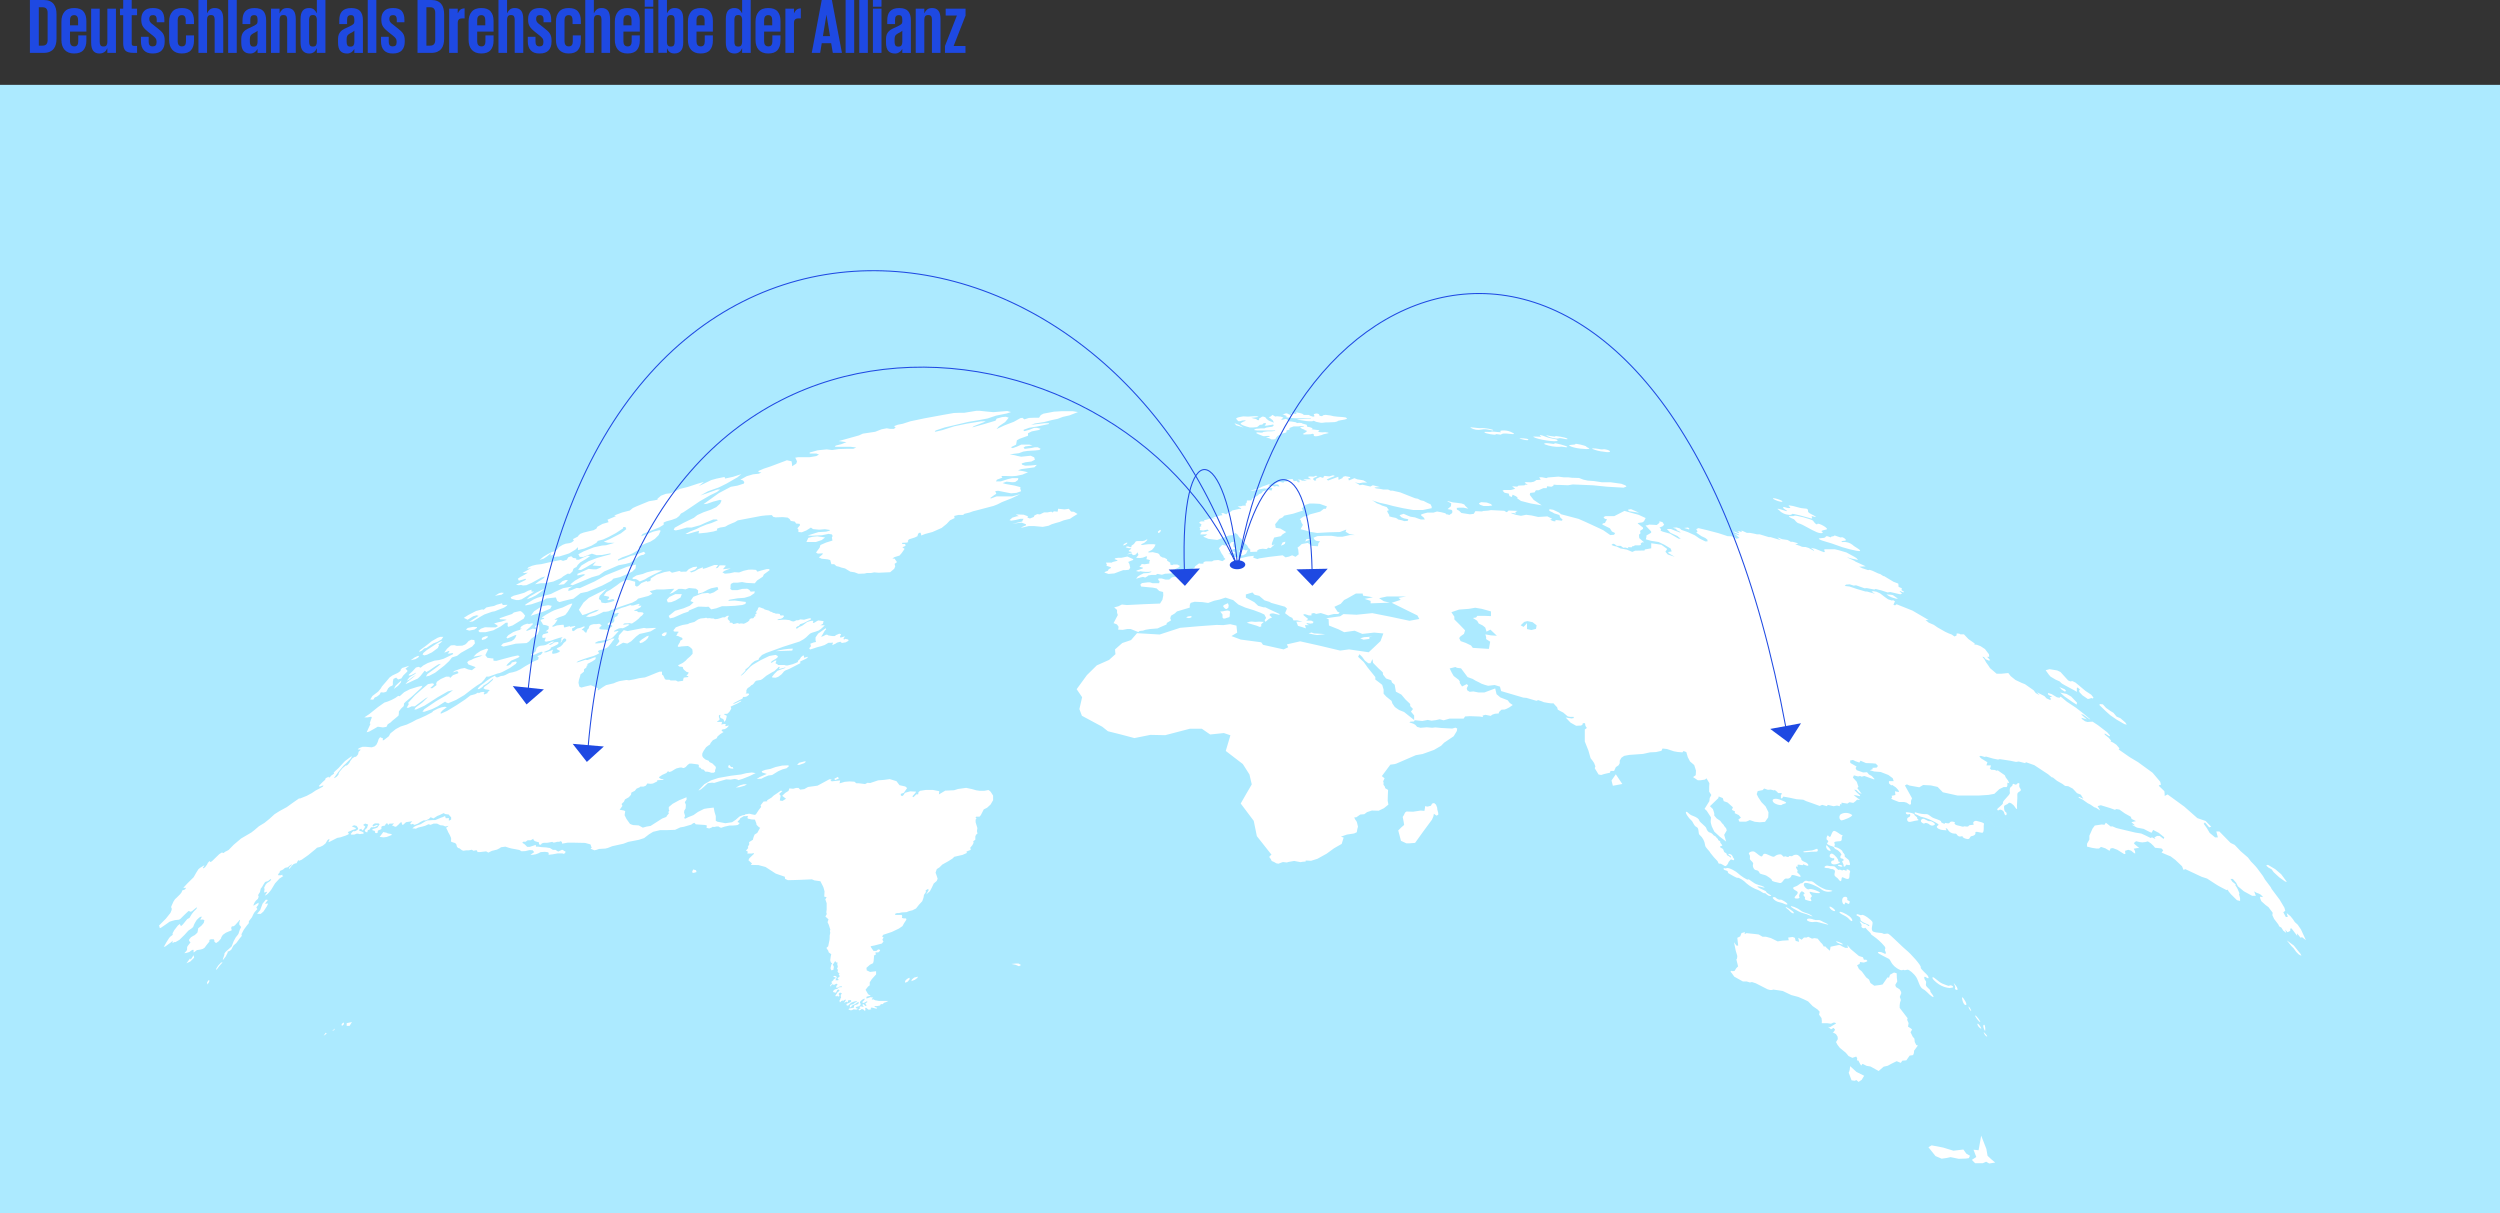 <?xml version="1.0" encoding="UTF-8"?>
<svg id="Ebene_2" data-name="Ebene 2" xmlns="http://www.w3.org/2000/svg" viewBox="0 0 1795.06 871.1">
  <rect x="0" y="0" width="1795.06" height="871.1" fill="#333333" stroke="none"/>
  <defs>
    <style>
      .cls-1 {
        fill: #1e49e2;
      }

      .cls-1, .cls-2, .cls-3 {
        stroke-width: 0px;
      }

      .cls-4 {
        fill: none;
        stroke: #1e49e2;
        stroke-width: .75px;
      }

      .cls-2 {
        fill: #aceaff;
      }

      .cls-3 {
        fill: #fff;
      }
    </style>
  </defs>
  <g id="Ebene_2-2" data-name="Ebene 2">
    <rect class="cls-2" y="60.93" width="1795.06" height="810.17"/>
    <g>
      <path class="cls-3" d="M931.07,301.27l7.02,1.07,2.29.16h1.73l1.19-.39,1.71.77,3.38.69h1.16l2.56-.3h1.87l4.3-.19,1.73-.41.8-.52,1.93-.41,2.75-.49,1.27-.38.47-.58-1.07-.55-2.17-.3-3.66-.25-2.75-.33-2.37-.55-3.39-.44-1.54.22-1.07.74-1.68-.27c-.16-.38-.36-.77-.52-1.18l-1.13-.44h-1.1l-1.51.46.58,1.46-.96.35-1.62-.49-1.02-.46-.33-.33h-3.74l-.85-.71-1.38-.49-2.75-.58h-.66l.28.6v.41h-.97l-1.98-.46h-.66v1.26h-.77l-2.06-1.01-.83-.17-1.1.25-.44.41-1.18.22,1.02.3,1.43.47.94.47-1.13.33.25.25,1.29.3,1.82.27,3.99.28h10.76v.36h-2.34l-4.57.25-2.04.16-1.13.19ZM888.73,302.04l.41.38h1.27l1.62-.47,1.6-.16,1.02.27-1.93.77-1.74.96-.16.66,1.65.93,2.53.88,2.37.66h2.59l2.62-.27,1.1-.79.91-.8,1.6-.16.63-.41.52-.66h1.54c.03.19.08.39.14.57l-.77.91-.25.33c.87.09,1.74.02,2.59-.19.61-.18,1.24-.26,1.87-.25l1.71-.44.39.77-1.02.85-1.73.25c-.58.05-2.48.36-2.48.36l-1.54.63h-2.59l-3.27.27-1.24.44v.52l1.93.22h13.08l-.25.38-2.75.28h-2.53l-2.97.38-.8.52h-1.38l-2.17-.22-1.05.44,1.79.96,2.92,1.15.93.27,2.4-.22h1.57l.27.58-2.75.49,2.53.66,1.49.77h1.43l1.38-.25.47-.93.94-1.15,2.75-1.73,2.62-.63,1.04-.33.14-.55v-.85l1.51-.44.8-.33-.33-.52.63-.69,2.59-.96h3.33l2.45-.27h1.35v.55h-1.29l-1.32.47,1.54,1.02,1.71.57v.39l1.38.22.17.82-1.57.99-1.18.63.66.44,4.68-.16,1.62-.36.85.27v.74l.19.6,1.24.22,1.73-.22,2.42-.68,1.6-.63,1.6-.33,1.9-.47-.28-.3-2.12-.36-2.09.14-2.18-.17-.96-.27,1.02-.74-.44-.38-5.2-.66.74-.47-.33-.41-1.73-.63-1.73-.25-.5-1.48-3.17-.9-.14-.25-1.57-.22h-.8l-1.24.19-.69-.55-3-.55-2.12-.14c-.17-.33-.36-.63-.52-.93l-1.51-.88-1.68.41-1.68.38.19-.66,1.16-.9v-.22l-1.85-.63-2.75-.25-1.13.22-2.04-1.18-1.21,1.1-1.43.52.74.52s2.01,1.56,2.12,1.7c.11.14.85,1.75.85,1.75l-3.61-1.43-1.63-1.26-.99-1.23-1.68-.52-.83.28-.85.57-1.08.63v.88l-.49.38-.88-.3-.74-.63-1.79-.36-1.68-.49,2.2-.22,2.48-.36.47-.25-1.29-.33h-2.01l-4.13.27-3.5-.16-1.9.33-2.04.47-1.29.8c.44.47.88.96,1.29,1.45M886.36,303.9l1.29,1.51,3.03.88,2.17.71-3.25-1.95-3.25-1.15ZM155.3,696.58l2.26-3.04,1.32-1.48.99-.99h-1.1l-2.06,2.19-1.4,2.17v1.15ZM149.03,706.86c.27-.36.55-.82.8-1.29.25-.46.47-.96.69-1.43l-.88-.3-1.02,1.64.41,1.37ZM133.86,691.69l2.76-1.29,2.75-2.74c-.14-.6-.27-1.21-.38-1.81-.69,1.04-1.35,2.09-2.01,3.13l-.55-.77-2.56,3.48ZM184.59,656.19l2.67-.03,1.93-1.7,2.45-3.73.88-1.98-2.26.17,2.09-2.74-1.46-.22-2.39,2.96-1.68,4.52-2.23,2.74ZM275.22,597.43l-2.61,3.46,2.75.36,2.34-.3,3.69-1.45-.47-.66-2.51-.44-.85-.47-2.34-.49ZM245.27,735.34c0,.46.16.9.22,1.37l1.57-1.4-.41-1.21-1.38,1.24ZM238.47,740.14l1.4-.41.74-1.26-2.15,1.67ZM232.36,743.68l2.23-1.45-.72-.74-1.51,2.2ZM248.93,734.66v1.92h2.07c.58-.93,1.16-1.84,1.71-2.74l-3.77.82ZM726.94,371.64l-2.09,1.84,1.24.38,3.25-.52,3.31-.82h2.28c-.22.41-.47.82-.72,1.21l-.16.71-7.27,1.73,4.08-.6,2.61-.3,1.74.6,1.46.58v.74l-3.72,1.54h1.32l4.49-1.02h3.47l6.5.6,4.19-.82,2.23-1.07,3.22-.99,2.37-.63,3.08-1.21,4.54-1.12,1.96-1.35,3.36-2.06-2.59-1.59-2.04-.16-1.6-1.98-3.14.44-4.57-.49-.33,2.11-2.75-.27-.85.88-.99-.63-2.76.55h-2.45l-2.94,1.43-1.9-.22-2.01.96-.5,1.12-2.75,1.07-1.73-.58.25-1.04-3.08-1.1-4.27-.16h-1.32l2.18,1.18-1.71.19-2.86.88ZM579.03,389.17h6.8l4.13-1.37,2.48-1.87-1.87-.33-2.26-.28-1.46-.25-3.28.33-3.19.8c-.47.99-.91,1.97-1.35,2.96M564.85,330.55l-11.81,4.44-4.57,1.51-4.18,1.81c.27.25.56.49.85.71l1.6.27-1.9.85-4.13.44-4.57,1.34c-1.51.82-3,1.67-4.49,2.52l1.84.49.94,1.26-.33,1.04-4.63,1.48-4.71.82-8.62,4.55c-3.69,2.74-7.32,5.27-11.01,7.93l2.56-.3,4.51-1.56,4.76-1.26,1.13.52c-.33.74-.69,1.45-1.02,2.2l-2.75,2.52-3.64,1.76-5.51,1.92-4.46,2.03-2.53,2-7.4,3.59c-2.15,1.15-4.27,2.33-6.36,3.51l-.66,1.56,1.49.36,2.75-.58,5.15-1.48h3.41l6-1.64,4.29-1.92,5.23-2.22h2.61l.74.6-4.6,1.95-3.55,1.07-4.21,1.73-3.17,1.56-4.46,1.75-3.33,1.78h1.65l4.65-1.37,3.5-.93c-.14.63-.25,1.26-.36,1.89l5.95-.58,4.71-.82,2.75-.82c0-.38-.14-.77-.19-1.15l2.15-.85,2.75-.44,1.05-.22,2.06-1.18,2.75-1.21,2.18-.88,1.98-1.23c5.62-1.12,11.24-2.19,16.88-3.21l3.39-.38,4.21-.22,1.05,1.26,1.65.36,5.15-.17,3.58.36,1.4,1.04c.25.44.52.88.8,1.32l2.92.52.91,1.37,2.56.22c0,.3.19.63.28.96l-1.93,2.3.74.85v1.78l2.45.19,3.28-1.34,3.25-2.06,1.51,1.1,4.38.41,4.16-.33,3.41.52.14.47-2.75.77-5.51.33-7.65,2.41,2.75.19,7.49-.36,4.76-.99,2.39.41.5,1.12c-.17.38-.36.74-.52,1.12l.41,2.17-4.54,1.4-4.1,1.78c-.19.63-.38,1.26-.55,1.89l-2.61,3.48,1.29.82,3.66-.22c-.16.3-.3.61-.44.91l-2.48,2,1.98.96,4.24.44,1.93.52c.27,1.01.55,2,.85,2.99h2.06l1.54,1.37,1.85.41,1.6.6,2.75.66,3.8,2.3,3.08.49,2.75,1.04,4.43-.16,1.51-.38h3l2.4-.47,3.17.27,8.26-.38,2.92-2.47.72-1.7c-.14-.6-.28-1.24-.44-1.84l1.71-1.23-1.76-2.55h-1.54l1.32-.99,3.8-1.18c.52-.6,1.05-1.18,1.54-1.78l1.49-2.14.61-.88-1.6-1.15,2.28-.99c0-.46-.22-.9-.3-1.37h-2.12v-.82l3.39-.19,1.02-.41-.44-.66.88-1.24,4.13-1.32,2.01-.96c0-.49.25-.96.39-1.45.14-.49.52-.63.8-.96h1.13c0,.41.17.85.28,1.26l.14.66,2.75-1.1,5.31-1.43,6.58-2.91,3.61-2.93,2.34-2.5,3.33-1.65-.3-1.51,3.03-.74h3.39l.91-.8,3.74-.93,2.56-.93,2.12-.52c4.16-1.12,8.26-2.22,12.5-3.29l2.75-1.07,3.25-1.65,6.94-2.74,6.22-2.99-5.76,1.59h-11.18l-4.16,1.56-.36-.44,2.75-2,1.54-.96-.74-1.95,2.12-.22,4.43.9,4.84.93,3.86-.36,3.3-1.15c-.17-.58-.36-1.13-.55-1.7-.19-.57,0-.82.14-1.23l-4.24-1.12-6.58-1.18-2.06-.6,2.75-1.04,4.38.41,1.93-.17,1.98-1.45.25-1.34h-4.35l-3.47.82-4.79,1.54h-3.44c.22-.41.47-.82.71-1.24l3.86-1.45-.66-1.18c2.53,0,5.07,0,7.6.16l3.14-.25,4.35-.91,3.99-1.7-3.66-.82-3.52-.52,2.2-.88,4.6-.63,4.98-.69,1.76-1.76-4.1.44-4.29.16-2.2-.74-.33-.88,2.75-.85,4.32-.55,2.45-1.29c-.17-.58-.33-1.13-.52-1.7l-2.48-1.15-6.88.71-2.75-.58-1.73-.47-3.66-.63,3.55-.49,3-.36,3.05-1.15,3.17-.49c1.84-.15,3.67-.26,5.51-.33l2.97-.33.91-.82-2.04-1.12h-2.18l-2.37.52-4.87.63-.85-.9,1.21-.85,5.26-.69-2.31-.66h-5.75l-3.03,1.42-3.19,1.13-1.27-.63,3.75-1.84c.19-1.04.36-2.06.55-3.1l1.73-1.04,6.28-2.3v-1.78l2.75-1.34,5.23-1.02,1.05-.85-2.59-.63h-2.04c-2.21.99-4.5,1.77-6.86,2.33-.36.04-.69-.23-.72-.59-.01-.14.02-.28.09-.4l4.02-1.43,5.78-.93,8.26-1.75v-.58h-3.03l-6,.69-3.72.49,2.59-.96,6.77-1.07,5.81-1.48,3.91-.82,3.72-1.4,4.71-1.07,6.14-2.38-3.72-.63h-7.79l-5.67.33-7.57,1.43-1.95,1.01-1.24,1.92h-3.33l-3.91.14-3.3,1.02-1.46-1.1-1.49.27-4.68,2.61-6.5,2.47-5.89,2.74,1.73-2.03s4.13-2.74,4.46-2.99c.33-.25,2.56-3.18,2.56-3.18l-2.01-.66-2.75.25-3.88,1.1-.83,1.48c-2.75.79-5.51,1.62-8.26,2.47l-8.45,2.36,1.16-.91,7.02-2.74,1.51-.82-3.52.14c-3.36.52-6.69,1.07-10.05,1.65l-8.98,1.86-8.51,2.74-5.51,1.29.55-.99s5.78-1.97,6.52-2.19c.74-.22,16.98-4.03,16.98-4l7.9-1.32,6.03-1.15,6.03-2.03,7.65-1.54,3.06-1.02-2.75-.74-9.91.82-3.72-.33c-2.09-.25-4.16-.47-6.25-.66h-2.15l-8.73,1.43h-3.03l-4.49.16-8.1,1.43-13.05,2.41-10.05,2.11-5.5,1.78-3.53.69-2.75,1.04,1.19.85c-.41.36-.83.71-1.21,1.1h-2.75l-2.45-.44-3.74.74-4.57,1.78-8.87,1.34-2.75,1.26c-4.84,1.32-9.69,2.74-14.51,4.06l5.51.8-3.55,1.4-4.19,1.07-.58.85h11.4l3.94.52-2.07.9h-4.13l-6.33.22-4.79.69-3.88-.47c-2.15.22-4.32.41-6.47.66l-5.73,1.59v.74h4.79l1.87.71-1.87,1.1-4.79.82h-8.43l-1.98.36.58,1.01c.25.58.5,1.12.72,1.7-.19.52-.36,1.04-.55,1.54l-3,1.89v-.82c0-.88-.25-1.78-.38-2.74l-3.5-.79ZM390.46,401.05c.74-.47,1.46-.96,2.17-1.45l3.39-2.74-.66,1.29v.9l3.63-1.56-2.34,2.74,3.28-.63h1.57l7.1-2.22c1.51-.85,3.03-1.81,4.57-2.74l1.82-1.78v2.14l4.38-1.07,5.34-2.11,3.53-2.08c.36-.44.69-.91,1.02-1.37l3.77-.99,4.05-1.86,5.12-2.74,5.18-3.4v-.85l1.65-.19.66,1.59-3.91,3.05-7.96,4.09-4.32,1.89,3.03.77h4.82l-6.08,1.75-3.03.25-5.92,1.29-7.38,2.93-3.66,2.03,1.02,1.92h2.51l6.19-2.36,3.41,1.1,3.99-.17,6-1.18v.66l-5.01,1.37-4.57,1.26-6.25,2.41-5.04,3.02c-.83,1.04-1.65,2.06-2.45,3.1l2.06.16,3.17-1.65,5.67-3.29,2.04-1.21-2.48,2.93,3.99.3,2.45.16-.74,1.02-3,1.26h-2.4l-3.22-.33-3.52,1.57-4.49,2.03v1.15l4.41-.93,1.21.41-7.32,4.17-3.47,2.74,1.6.66,5.51-2.25,8.26-3.48,5.31-1.54,3.88-2.74,10.19-4.39,4.98-.93,3.47-.96c1.87-1.18,3.65-2.49,5.34-3.92,1.14-1.01,2.58-1.6,4.1-1.67l1.35-1.1-1.1-1.1-3.28,1.21-2.2.99-3.72.66-4.9,2.06-4.51,1.48v-.85l2.92-1.53,4.93-1.73,3-1.34,5.51-3.35-1.71-1.07,5.12-2.47,3.3-1.21,3.36-2.06,2.75-2.74c.49-1.04.96-2.08,1.46-3.15l-.88-.41-4.27,1.01-5.51,2.14-3.41,1.23,1.13-1.67,6.03-2.36,6.06-2.42,3-1.84v-1.59l2.06-.88,3.74-.99,3.39-1.26,1.96-1.54,1.27-1.78,1.79-.93,5.64-3.76,6.08-4.11,7.43-4.28,4.85-2.36,2.39-1.78h-2.06l-7.65,2.74-4.49,1.54,5.5-3.07,7.74-2.74,5.51-2.74,7.87-4.53,2.75-2.25-5.97,1.92-5.64,1.24c-.14-.38-.39-.77-.39-1.15l-5.75,1.18-3.85,1.07-6.69,3.26-2.26,1.07,3.69-3.04-4.57,1.34c-2.34.74-4.68,1.51-6.99,2.3l-5.51,1.37-6.72,3.15-3.47.41-3.55,1.34-2.51,2.17c-.01.24-.01.48,0,.71l-2.34.49-3.77.6-9.25,3.81-2.31,1.07-2.18,1.78-5.51,1.43-4.63,1.73-1.13.85h1.51l-1.82.74-4.46,1.84c.28.6.52,1.21.77,1.81l-4.43,1.26-3.63,2.03-.72,1.37-2.01,1.1-2.56.58-4.54,1.1-2.4.9-1.24,1.13-.55.85-3.36,1.75v.58l.58.63-1.84,1.32-1.35.44-2.75.41-2.12.8-2.59,1.59c-.47.6-.96,1.21-1.43,1.84l-1.62,1.13-2.18.63-3,1.51-3.22,1.97-2.59,2.17,3.03-.96ZM378.64,408.43l2.75-.49-4.68,2.58-1.46.9h1.68l2.12-.27-2.17,1.43-3.28,1.73-1.76,1.23.69,1.37,3-.77,1.76-.6.38.74-4.07,2.03c-.52.27-1.05.55-1.6.8l-1.49.77,2.04.33,1.6-.22,1.38.38,2.48-.19,4.02-1.81,3.5-1.92,3.08-1.73,2.75-.77-1.07,1.32-3.74,2.36-2.34,1.89,4.27-.77h3.17l5.7-1.21,5.5-2.44,1.6-1.31,3.17-1.89,1.6.16,1.87-1.73c.19-.66.41-1.29.63-1.92l1.07-.74,1.13-.52.82-1.35,1.87-1.97,4.02-2.39,3.14-2.19-1.82-.22-3.06,1.26-3.28,1.62h-1.85v-.96l-2.34-.38-.55-.6-.72-.58-2.06.71c-.19.33-.41.66-.63.96l-.44.85-2.75.82-1.54-.63-5.73,1.07-8.26,1.89-3.58.41-3.06.74-2.75,1.18-.72,1.04ZM592.93,451.01l-5.51,3.95c-.63.88-1.24,1.78-1.84,2.74v2.03l.36,1.21-1.82.41-2.28.85.27,1.15.19.58-1.27,1.59.63.85,2.23-.69,3.03-1.01,2.75-.71,2.39-.8c.91-.55,1.85-1.07,2.75-1.59h1.43l1.9-.14c-.19.6-.36,1.23-.55,1.84l2.39-1.13,1.02-.71,2.42-.66,1.05.9,2.75-.44,2.07-1.15-.28-.9-2.17-.49-.85.66-.33-.93.6-.82.41-.69-2.34.69-.99.19c0-.27-.14-.55-.19-.82l.83-1.56-1.3-.41-2.23.93-1.13.8h-1.29l-1.49-.19-1.79-.3-.5-.41-1.13-.14-2.15,1.15-1.4.36,1.32-2,.71-1.34.66-1.04.93-.93c-.12-.28-.22-.56-.3-.85M556.92,467.55c3.96-.16,7.96-.3,11.92-.41.14-.47.39-.96.39-1.43-4.16.13-8.29.75-12.31,1.84M435.58,422.81c-4.24,2.1-8.48,4.24-12.72,6.42l-3.91,3.45-3.3,5.16,2.51,3.84,2.75-.82,6.88-2.74,2.42-.36-1.93,1.29-5.31,2.09-2.23,1.64,2.45.19,4.24-.9,2.75-1.18,3.22-1.62h1.49l1.93-.3,7.13-2.91,10.13-3.4,2.75-1.51,1.35-1.32,7.32-1.92,2.97-1.56-1.13-1.04-.82-.82,4.9-1.23h5.23l3.72-.3,3.83-.22-3.47,3.76,2.42-.93,4.1-2.74h2.48l2.48.36,2.51-.99,4.98.49,1.59,1.26c0,.79-.14,1.59-.22,2.39l3.53-.99,3.66-1.97,2.4-.99,4.51-.91c.19.58.41,1.13.61,1.7l-3.3,2.16-2.75.96-1.43-.57-4.24.41-6.25,2.39-2.07,3.04,2.26.96-2.75,2.41-4.51,1.87-6.03,1.75-2.26,1.84-2.31,1.84c.28.6.58,1.21.85,1.78l2.75-.6,6.86-3.05,3.66-1.21.47-.82,6.52-2.74h2.34l3.52.16,1.65-.14,1.9,1.92,3.58-.74,4.18-1.54h3.33l5.95-.27,5.29-.6,2.26-.77c0-.46.25-.93.36-1.4l-8.01-1.04-4.82.22.99-.8,5.84-.99,4.96-.38,4.05-1.21,3.06-2.11c0-.44.19-.88.3-1.31l-2.95.22-1.07-1.34-1.4-.77-3.61.14-3.5.9h-3.88l-1.27-.96.25-.74v-1.62c0-.38.16-.77.27-1.18l1.71-.88h3.03l3.25-.44,3.22.6,5.92.3,1.65-2.03,4.13-2.74.74-1.62,4.1-3.01-.25-.83h-1.71l-3.72.96-2.95.9c-.27-.23-.56-.44-.85-.63,0,0,.8-.33-.49-.66-1.68-.18-3.37-.23-5.07-.14l-3.58.8-3.25,1.21-3.33-.19-3.3.77-3.58.3c-.6-.3-1.18-.63-1.76-.96l1.6-1.15,4.35-1.67-3.61.36-2.01.22.85-.99,1.32-1.56-1.46-.25h-3l-1.4,1.78-1.43.36,1.05-1.48.58-.88h-2.75l-5.67,2.11-2.48.69v-1.15l-3.39,1.34-2.2,1.37-2.56.96-1.32-.44,3.96-1.65c.47-.49.96-.99,1.43-1.51l-.19-.55-2.75.33-3.06,1.45-.83.85-.99.96h-1.62l-2.15.11-1.16-.6-5.34,1.29-1.62-1.15-3.91.69-5.51,1.84-4.27,2.74v1.07l-.39.77-2.06.47-.52-.55-3.72,1.56-2.04,1.89-1.13.66-1.27-.71v-2.88l-2.12-.49-2.12-.66h-2.97l-3.63,1.98-2.12,1.64-4.71,3.24-3,1.67-1.9,2.58,2.62.58.99.22.3.9-1.4,1.46,1.18.19,2.31-.8,1.32.17.3,1.04s-2.15.79-2.56.9l-3.88.82-2.75-.41-.61-1.73-1.32-.85c.17-.77.36-1.51.55-2.25l2.75-2.74,2.29-2.3ZM454.07,414.99l.33.77h2.09l1.46.71,1.38,1.07,3.74-1.54,2.07-1.29c1.13-.6,2.26-1.21,3.41-1.78l6.99-3.37h-5.31l-5.67,1.34-3.08,1.23-4.49,1.04-2.92,1.81ZM479.51,432.52l2.48-.16,3.17-1.26,3.44-2.03c.3-.85.63-1.67.96-2.49h-4.65l-4.24,2.03-1.9,2.06.74,1.86ZM447.85,452.44l-3.47,3.78-.17,1.48-.36,1.04.63.82.22,1.04c-.88,1.1-1.73,2.22-2.59,3.32l1.54-.3,3.75-2.17,3.03.63,2.75-1.62,3.66-3.48,2.42-1.81,3.08-.66,4.85-1.18,4.02-2.44h-2.31l-4.62.27-1.9-.3-5.2.99-6.58,1.29-2.75-.71ZM377.18,434.08l.11.66,4.29-.85,8.67-2.94,1.95-1.21,6.91-.77.99,2.5,1.54.88,2.92-.82,4.38-1.1,2.75-.58,2.48-1.89c.83-.71,1.79-1.4,2.75-2.08l4.87-1.01,10.55-4.39,6.52-3.4,1.62-1.62,4.79-1.12c1.35-.58,2.72-1.18,4.1-1.73l4.6-2.14,2.39-2.36c.08-.99.22-1.86.22-2.74l-6.44,1.62c0-.05-14.76,5.87-15.28,6.12-.52.25-4.05,2.25-4.05,2.25l-3.96,2.17-5.07,2.3-5.51,2.5-2.26-.17-3.55,1.51-2.42.68.25-1.7,2.75-1.53-6.77,1.21-5.89,2.74-2.75,1.4-5.2,1.4-4.6,1.37-2.75,1.21-5.92,3.65ZM348.31,450.35l-3,1.07-1.87,1.56.99.96h4.24l5.51-1.34,5.2-2.74,3.8-2.74h1.43l-.17,2.2.5.79,3.17-1.04,7.93-4.88,1.02-2.08-1.43-1.87s-1.43-1.43-2.04-1.45c-.61-.03-4.63.99-4.63.99l-1.32,1.1-4.71,1.57-4.27,1.51.36.69,3.91.19.88.28-3.88,1.23-2.4.52-2.75.8,1.6.93,1.21.99-1.74.9h-3.22l-4.32-.11ZM476.84,454.22l-1.71,1.29.47,1.07,1.65.19,1.29-1.4c0-.47,0-.9.19-1.37l-1.9.22ZM459.61,461.82l1.87-.57,2.23-1.51,1.54-1.67.61-1.64-1.46.41-3.64,2.36-1.68,1.45c.16.38.36.77.52,1.18M366.67,428.87c.19.33.36.68.55,1.04l3.36.93h1.93l2.09-.55,8.92-5.49h-1.9v-1.4l-2.42.77-2.75,1.43-3.66,1.07-3.91,1.04-2.2,1.15ZM378.31,430.3l3.55-1.32,2.97-1.48,4.49-3.23,1.4-1.54c-1.83.91-3.67,1.83-5.51,2.74l-5.28,3.13c-.55.57-1.08,1.15-1.63,1.7M400.89,420.01l4.05-.52,1.54-1.51,1.35-1.4-1.6-.14-2.34.82-3,2.74ZM381.09,442.15l8.92-2.91,5.09-2.19,1.1-2.06-2.59-.47-4.82.9-5.31,3.51-2.4,3.21ZM355.36,427.8l4.82-.8,1.63-1.29-1.98-.17-1.6.49-2.86,1.76ZM335.76,444.98l3.96-2.47,2.51-.74,1.4.44-4.13,2.61-2.75,1.73,2.75-.35c1.6-1.02,3.19-2.03,4.82-3.02l3.39-1.95,5.51-1.95,2.01-.38,4.57-1.81c1.44-.38,2.77-1.07,3.91-2.03,1.27-1.32.28-.79.28-.79l-2.95.16-.66-1.23-3.66.99-1.98.9-2.75.49-2.75.58-1.9,1.62-1.16-.22-4.29,1.12-5.7,2.93-3.17,2.03,2.75,1.35ZM298.62,479.35l-2.34,2.55-2.75,2.52v.71l1.79-.38,3.55-1.87-.77.99-3.91,2.33-2.09,2.52,1.6-.66,2.75-2.08,2.09-1.26-2.53,2.17-3.5,2.74-1.4,1.59,2.06-.88,3.8-1.78,3.03-1.37,1.79-1.7,3.14-3.92.77.52.3.52,2.26-1.23,4.38-3.02,2.12-1.32,1.84-.36-2.75,2.22-6.94,5.05-1.07,1.78,2.31-.47,4.32-2.25,6.61-5.16,3.44-3.21,1.98-2.58,3.69-1.15,2.75-2.17,3.44-1.92,4.68-2.6c.63-.74,1.27-1.51,1.93-2.25-.16-.8-.3-1.62-.44-2.41l-2.2-.22-1.9.93-1.35,1.56c-.39.3-.74.63-1.1.96l-2.12.82-3.91.14-1.76-.49-2.51.16-2.75,2.41-2.01,2.74,1.41-.41,1.82-.74.55.36-1.24,1.48h1.41l2.09-.41.47.77-3.36,1.67-3.72,1.78-3.17.88-3.25.41-4.96,1.78-3.08,1.7-1.9,1.59-1.51-.63-1.87.52ZM345.83,458.69l.3.85,2.31-.63,1.82-1.4v-.66h-1.57l-2.15.85-.72.99ZM334.54,452.05l2.42.74,3.66-.74,1.87-1.26v-.52l-2.75-.19-3.91.8-1.3,1.18ZM303.96,468.87l-.52,1.18,1.18.55,2.01-.49,3.55-1.73,4.24-3.13.91-2.19h-.83l2.09-1.7,1.1-1.1-1.74.44-2.5,1.45-7.13,4.72-2.37,2ZM300.93,468.18l2.09-1.07,1.63-1.53,1.54-.33,2.59-1.78,2.45-1.54,2.75-1.01,3.05-1.76,1.27-1.89h-2.12l-1.87.63-4.38,2.52-3.41,2.74-5.06,3.73c-.19.44-.36.88-.52,1.29M294.87,474.08l3.44-.79,2.04-1.24.58-.9-.74-.27-2.56,1.21-2.76,2ZM282.82,494.66l3.11-2.33,1.87-2.25c.11-.49.36-.99.36-1.48-1.43,1.15-2.81,2.58-4.18,3.89l-1.16,2.17ZM268.01,502.39l1.05-1.59,1.57-.63,1.9-1.43.88-1.67,2.12.17,1.85-.55,1.32-2.47,1.29-1.24,1.71-.69.39-.77c0-.71-.11-1.54,0-2.17.11-.63.38-1.23.38-1.86l1.98-.96,1.43,1.37,2.28-.77,1.4-2.11,2.92-2.88v-.77l-.74-.69-.63-.47,2.75-2.17-3.97,1.24-1.15.36c-.39.41-.74.85-1.1,1.26v.77l-1.84,1.43-3.99,1.87-2.04,1.45c-1.73,2.14-3.63,4.28-5.51,6.45l-.91,1.54-1.85,2.22-4.05,3.07-1.65,2.55,2.2.14ZM367.39,460.34l-6.17,1.67-1.46,1.56,1.68.69,4.6-1.04,4.32-1.04,7.79-.44,1.68-1.12,1.76-2.11,1.24-.88,3.22-2.14c.39-.88.77-1.76,1.18-2.74,0-1.21,0-2.41-.14-3.62l-.28-.52-2.34.6-.25,1.01.88.58-.33,1.07-2.17-.52-4.46,1.73-.19-.58,2.53-2.11,2.2-2.3-.38-.61-2.53.58-1.16-.27-2.48.85-1.74,1.1-1.07,1.54,1.4-.22-1.43,1.18-2.31.68-2.45.93-3.52,2.22c-.44.55-.91,1.1-1.38,1.62l.66.74,2.75-1.1,2.75-1.23,1.02-.17c-.22.61-.47,1.18-.69,1.76l-1.02,1.4-1.73,1.26ZM292.89,504.81l.74.55-1.6,2.74,1.1.16,2.45-1.1h2.26l3.69-2.74,4.08-3.04,1.68-.82-4.19,4-4.6,3.35-.99,1.48h1.32l6.06-2.74,5.51-3.51,3.61-2.36,7.68-4.39,3.58-.85-4.57,3.46-7.6,4.47c-2.89,1.89-5.64,3.79-8.4,5.71l-1.38,1.84h1.46l5.34-1.81,4.24-2.09,5.23-3.34.69.55,1.51.63,5.73-2.44,5.78-3.4,5.67-4.39,3.39-2.44,3.25-2.03,1.84-1.97,1.82-2.5h1.79l5.95-2.14,1.9-.44,1.93-.8,5.18-2.74,4.41-3.07.66-1.26-.88-.36-2.75.72-.55,1.12-2.12,1.12h-1.24l.88-1.15,2.56-2.42,4.52-1.92c.38-.19.77-.39,1.13-.6l.39-.77-1.24-.47-4.05.85-5.7,1.51-5.73,1.56-1.96-.14-.16-1.67h-1.13l-3.11-.41-1.49-1.92,1.13-2.28.96-1.98-1.13-.41-4.35,1.64-3.11,2.11-1.98,2.08,4.79-.85h1.73l-6.5,2.22-1.43.82-2.01.71-1.13,1.04.88,1.59,5.26,1.95-2.75,2.19-2.75-.58-2.48-1.01-2.75.49-4.35,1.56-1.52,1.13,3.25-.93.8.74v.77l-3.83,1.43-2.01,1.97-.52-.91h-2.45l-3.74,1.67-2.75,1.92c-.17.41-.33.85-.52,1.26l.17,1.18-3.06,2.3-1.43-.17,2.45-2.17c.19-.27.19-.55.19-.82l-1.21-.41-3.03.58c-3.14,2.58-6.25,5.32-9.36,8.07l-5.01,5.49ZM263.24,525.8l1.82-.5,3.06-1.7,3.14-1.81,3.69.52,2.53-.41.91-1.84,2.2-1.43.99-1.01,1.79-1.45,2.75-2.31c.08-.57.28-1.15.28-1.73v-1.26l1.57-2.06,1.9-1.81c.19-.63.19-1.24.19-1.87l1.24-1.29,4.35-3.62,6.91-6.45.72-1.37-3.41.74-5.51,1.73-4.08,2.08-3.3,2.96-1.02-.27-2.12,1.51c-.88.44-1.73.91-2.59,1.37l-2.75,1.15-2.51.8-4.57,3.24-6.28,5.02-3.52,2.36h2.37l2.51-.47.5.55c-.22.49-.41.99-.63,1.51l-.91,2.74.55.38-2.75,5.98ZM523.06,549.69l-.25,1.23.96.55.94.33,1.9.19-.47-1.21h-1.24l-1.02-1.45-.83.36ZM501.51,567.5l.61-.08,1.35-.77,2.09-1.78,2.75-2.55,3.03-.36,1.43.22,3.17-.99,5.51-1.59,3.19.19,2.97-.52,1.79.39.77.52,3.06-.96,4.79-1.89,4.57-2.22-2.75-.44-4.02.49-3.66.93-7.33.91-8.97,1.59-5.37,1.75-4.76,2.74-4.21,4.42ZM543.38,559.32l3.36-.19,1.87-1.01,3.05-1.29,2.75-.36c1.46-.96,2.95-1.84,4.43-2.74l2.97-1.29,3-.82,1.82-1.65-.83-.44-4.13.16-4.85,1.07-3.52,1.29-3.8.74-2.59.96.41.96,3.28.99-5.07,2.22-2.18,1.4ZM528.29,565.49l2.75-.3,3.72-1.07,1.6-1.02h-2.23l-2.75.74-3.08,1.65ZM572.34,549.12l1.41.14,3.58-1.23,1.41-1.1-.96-.27-3.97,1.01-1.46,1.45ZM599.1,559.16l.44.99,2.75-1.13-.61-1.21-2.59,1.34ZM726.23,692.13l3.08.66,2.31.99,1.51-.88-1.79-1.07h-1.82l-3.3.3ZM654.35,704.53l2.56-1.02,1.73-1.29c.14-.33.3-.63.47-.96l-2.75.68-1.6,1.34-.41,1.24ZM651.79,704.83c.47-.6.96-1.21,1.43-1.84l-.3-.99-1.73.96c-.44.49-.91.96-1.35,1.42l.16,1.29,1.79-.85ZM497.68,624.29l-.82,2,1.13.49,2.09-.6c0-.44-.22-.88-.36-1.34l-2.04-.55ZM537.93,584.51l-4.82.91-2.2.9-2.75,2.39-2.51,1.67-4.82.71-5.78-1.1-1.1-.66v-3.37l-.91-3.02c-.19-1.01-.41-2.06-.6-3.07l-4.49.52-2.42.41-4.38,2.19-3.22,2.28-3.88,1.54-1.87.99-.99-.33.72-1.56-.74-2.47.17-1.4.96-1.59.16-2.6-.74-1.89,1.24-1.78v-1.73l-3.06,1.26-2.18.85-4.76,2.61-2.75,2.3v1.73l.38.82-.74,1.07.44.91-1.18,1.4-.74,1.21-2.94,1.13-8.26,5.29-3.03.52-2.59.74-2.95-1.62s-3-.14-3.85-.22c-.84-.18-1.66-.48-2.42-.88,0,0-2.34-3.24-2.48-3.48-.14-.25-1.38-2.74-1.38-2.74.17-.99.3-1.98.44-2.94l-1.02-.44-2.97-.55,2.01-2.74-.63-1.37c.58-.55,1.16-1.1,1.71-1.67l.74-1.64,2.75-1.56,1.57-1.76c0-.55.22-1.07.3-1.62l2.39-1.18,1.32-1.62,2.01-.85.69-.6h2.29l1.6-.63.6-.77.47-.85,2.39.25,1.71-.22,3.06-1.51v-.82l4.02-.3.72-.49-2.04-.17-1.32-.79v-.6l2.23-1.51,3.03-1.37.85-1.1h.74l.52.44,1.57-.57,2.31-1.43,1.19-.63,2.45-.6h1.4l.77.3h.77l1.26-.71c.47-.52.94-1.04,1.43-1.54l1.27-.9h1.51l4.41.58.77.36v1.7l1.27.41c.22.33.44.63.63.96l1.57.36,1.24,1.43h1.41l2.09.47.47.3h1.95l1.05-.63v-1.07c0-.36.3-.9.47-1.37.17-.47,0-.8,0-1.21l-2.37-2.36-1.46-.71-.69-.33-.52-.91-2.45-.96-1.54-1.34-.66-1.15v-1.45c0-.49.66-1.53,1.02-2.3l1.73-2.52,1.49-1.15,1.35-.88c.14-.35.27-.68.38-1.01l1.68-2.03,1.6-.77,1.18-.66.52-1.23,2.04-1.75,2.34-1.46-1.32-.77v-.82l.83-.3,1.35-.19,1.46-.82,1.32-1.45v-.36l-1.54.44h-1.18l.5-.47.22-.77-1.02-.3-1.79.33h-.52l.6-1.13c0-.19-.19-.41-.3-.6h-3l-.3-.38,1.63-.99.22-.74-.52-1.4v-1.21l.93-.52.17.33-.3,1.04.28.85.47.3,1.51.6.52.96c0,.38.25.77.36,1.15l1.02-1.4.66-2.52-.36-.91h-.52s-.83-.27-.88-.44c-.05-.17.16-.52.16-.52h1.35l.94-.25,1.4-1.48c.41-.69.8-1.37,1.18-2.06l-.33-.99-.16-.41,2.17-1.07,2.4-1.07,2.37-1.34.91-.68h-.8l-3.44,1.62-2.07.74,1.02-.96,3.8-2,2.06-.96.58-1.26h1.32l1.38-.41,1.57-1.21-.33-.88h-2.18l.69-.93-.25-.91.55-1.37.63-.74,1.27-.8.6-.55.5-.55,1.07-.52.91-.91.77-1.15.77-.69,1.35-.27,2.04-.33,1.32-.8,2.76-2.28,4.07-2.44,1.57-.8c.8-.77,1.62-1.51,2.45-2.25l.63-.77h.63l.16.47-.58.58.36.38,4.54-1.15-.69.6-3.17,1.12-2.09.77-2.2,2.2-1.73,2.17.3.46,2.37.14,1.87-.69,2.23-1.65,1.13-1.26.66-.88,1.13-.77,2.56-1.01,8.26-4.25-.14-.44-.41-.3.72-.6,4.02-1.89.99-.85v-.46l-.91.27-1.82.44v-1.54h-.74l-1.35,1.1c-.17.27-.36.52-.52.77l-.19.49-1.54,1.45c-.01.27-.01.53,0,.8l-1.54.69-2.23.88-3.55.88h-1.38l-.91-.3h-4.52l-.58-.49-1.41-.8c.14-.3.25-.6.39-.93l.33-1.01h-.72l-.52.16-1.19.8-.85.58h-.71v-.41l.99-.88,2.42-1.4,1.27-.99.36-1.01-1.6-.88-2.01.3-2.62.49-6.19,2.99-5.51,3.26-1.65,1.23c-.99,1.02-2.01,2.03-3,3.07l-2.34,2.47-1.38.99h-.44c.91-.93,1.79-1.86,2.75-2.74l.85-1.18-.14-.8h.47l1.84-1.51,2.2-2.55,2.18-1.67,2.75-.96c0-.36.19-.71.27-1.07.74-.74,1.46-1.51,2.18-2.28l2.95-1.45,12.14-4.42,9.69-3.1,2.2-.71,2.92-1.64,1.73-1.32,1.62-1.59,1.24-1.13,1.38-.63,2.56-.77,2.15-.77,1.68-1.12c.58-.49,1.13-1.01,1.68-1.54l1.13-1.15h-3.33l1.05-.49.91-.58.49-1.89-1.93-.25-1.93-.25-1.29.69-1.1.74-.8.33h-.66c0-.47.25-.93.38-1.4l-.93-.16-1.54.33-1.98.6-2.53,1.89-1.08.77-2.2.96-1.16.93-.77.25-.33-.66.83-.88,1.32-.55.91-1.18,1.93-.58,1.43-.63,2.61-1.37c.54-.16,1.06-.4,1.54-.69.21-.2.32-.48.3-.77l-1.18-.17-2.23.58-1.6.47-2.75-.25-1.46.63h-1.38l-1.02.55-.99.33-1.27-.22-1.68-.77-2.53-.3h-2.31l-3.47.3-.33-.3,1.18-.49,1.38-.17,1.29-.68.99-1.24-.71-.55-1.35.14-.74-.16-.36-.99-1.54-.19h-1.38l-.5-.33-1.02-.19-.77-.33-.33-.28-.63-.19-.71-.22-.5-.38-.33-.25-1.62-.44-1.38-.38-.47-.3-.39-.33-1.02-.33-1.49-.55-.85-.19-.61.68-.33,1.15-.61.88-.83.99.5.22.52.28-1.16.99-.27.47.52.74-1.1.47-.41.9-.47.25h-1.16l-.99.44-.33.36-.19.77-1.05.91-1.98,1.1-1.13.36-.94-.22h-1.3l-.66.19-1.49-.49-1.71.49-1.38.22-.61-.88-1.98-.16.36-.85c-.55-.55-1.07-1.13-1.6-1.67v-.96l.85-1.34-.74-.14-1.05.39-1.18.79h-1.51l-1.76.6-1.76.52-2.07.22-.94-.52h-1.4l-1.54-.27-1.41.14-1.02-.41-1.13.27-1.76.16-1.16.14-1.68.63-2.75,1.84-3.58.93-.96.57-3.83.66-2.31.71-2.75,1.07-.16.36-.77.9-.55.74v.63l.74.33h1.74c.29-.06.59-.06.88,0l.36.41-.91.69v.6l-.94,1.24,1.51.3,1.4.71,1.3.47.49,1.01-.61.49-1.1.58-.25,1.07-1.02,1.67c-.19.41-.41.79-.61,1.21l.61.58,2.12-.36,4.6-.33,1.38.71,1.71,1.54.27,1.48v1.89c-.58.63-1.16,1.23-1.71,1.86l-1.98,1.7-1.43,1.51-1.96,1.51-2.04,1.01-1.35.69.88.85,2.06.25.58.27.19,1.04.63.8.97.82.8.66,1.54.41c0,.3-.22.6-.36.9l-1.29,1.67h1.32v.77l-1.87.19-1.35.25c0,.39-.25.77-.36,1.15v.82l-.36.3-2.12.28-1.29.25-1.49-.8h-3.8l-.86-.55h-2.2l-.96-.33c-.44-.93-.86-1.87-1.27-2.74l-.88-.6v-2.08h-1.79l-2.12.79-5.78,2.36-2.56.96-1.96.25-2.17.3-3.55.85-3.77.68-1.82-.25-3.88.63-1.49.28-2.2.77-1.57.71c-1.87.44-3.74.85-5.5,1.32-.8.49-1.6.96-2.4,1.48l-3.39,2.36-.3-.36c.14-.36.25-.74.39-1.12l-2.89-1.35-2.42-.99-1.21.33-2.83.66-2.75.74-1.38-.69c-.22-.91-.44-1.78-.63-2.74l.33-2.11c.28-.93.58-1.86.88-2.74l.17-1.1,2.56-2.09v-1.4l.22-.44,1.4-1.01c.08-.24.17-.48.28-.71-.01-.2-.01-.4,0-.6l1.16-.71-.91-.19.41-.49c1.16-.58,2.29-1.18,3.41-1.78l2.12-1.43c.17-.49.33-.96.52-1.45h-1.07l-3.11,1.21-2.04.71-1.29-.22-5.51,1.81h-1.05l1.63-.96,3.58-1.34,4.13-1.32,3.06-.9,2.01-.85,2.07-1.15-.8-1.07-.16-.49,1.07-.57,2.34-.63,2.59-.9,1.24-.8,2.23-2.74.94-1.34.91-1.07.5-.85h-1.46l-2.75,1.23-2.75,1.24-3.3.74-2.75.27-1.02-.19.63-.61,1.82-.85,2.75-.46,4.9-.8,1.6-.6,1.43-1.12,3.86-4.2-.41-.14-1.76.33-1.16.17.19-.6,1.84-1.07,1.63-.71,1.65-.19.96.14,1.6-.63s2.12-1.23,2.53-1.43c.29-.15.57-.33.83-.55l-1.21-.33-3.08.36-.33-.22.66-.6,1.02-.16h1.43l1.62-.16.91.25h.77c.85-.58,1.71-1.15,2.59-1.7l2.26-1.84,1.1-1.29,1.24-.88,1.13-1.43-.6-.74-1.32-.19h-1.9l-1.02-.88h-.52l-1.57-.19.44-.41,1.68-.71,2.37-1.23.88-1.23h-1.87l-.36-.17.96-1.01-.5-.22-1.98.58-2.12.63h-1.49l-.63-.33-3.36,1.21-3.03.88-3.99,1.73-1.49.58c0,.41-.19.82-.27,1.26l1.54.52,1.48-.58.88.27c-.19.25-.36.49-.55.71l-.41.47v.8l-1.74.79-.6.74v1.92c0,.63-.47.79-.69,1.18l-1.18.85-.58-.27-.86-.6-.49.14-.85.8v.79l.99.27,1.29-.46c.3.36.63.68.94,1.01l-.16.49-1.57.96-.91.93-.22.38-.36.19-1.24-.3h-.99l-3-.19-.91-.6c.14-.33.25-.69.38-1.02l1.05-.74.25-.52-.99-.8-.66-.33-1.93.25h-1.95c-.33,0-2.18.58-2.18.58l-1.1.82c0,.36-.17.69-.28,1.04l-.22.71-.83.79c-.1.22-.18.45-.25.69-.16.51-.34,1.01-.55,1.51l-.88-.19-1.18-1.45-.52-.14-.8-.33.96-.8,1.27-1.07v-.38s-1.18-.16-1.51.19c-.75.41-1.56.7-2.4.88l-1.4.3-1.3.85-.93.77-.85.33-.69-.6v-1.26l.22-.3,1.07-.47,1.02-.82-.19-.36-1.27.25-1.38.25-.88.19-.3-.55-3.69.96-.47-.19c0-.58,0-1.15-.22-1.7h-1.13l-3.66.41-2.42.9h-.94l.17-.66,1.02-.69c.28-.27.55-.58.8-.88l1.79-2.74-.22-.19-1.16.27h-.8l1.24-.88,1.98-.93,3.3-1.13,1.27-.63,1.68-2.11c.88-1.43,1.74-2.74,2.59-4.31l.74-1.59h-.94l-1.82.71-4.19,2-3.17,1.02-2.75.96-2.12,1.01-3.99,2.22-2.75,1.89.16.39h1.3v.6l-1.63.5-.88.38.19.79.72.96.88,1.67,2.12.36,1.9.71v1.67c0,.55-.41.6-.63.88l-1.57,1.18h1.24l.71.47-.38.66-1.57.44-1.68.49-.74,1.04v1.1l.47.52,2.04-.3-.28.88c-.16.52-.36,1.04-.55,1.59l1.02.5,3.33-.66,3.47-1.23,3.11-.96,2.04-.41c-.44.47-.85.96-1.29,1.45l.58.52c-.28.63-.58,1.26-.88,1.86h.44l.5-.77,1.07-1.7.94-.5,1.16.52v1.32l-1.43,1.15-.6.6c-.22.4-.48.78-.77,1.13-.41.43-.85.82-1.32,1.18l-2.37,1.12-.39.6,1.51.91.99.55-.72.77-1.9.82-2.75.49-.36-1.01.58-1.81v-.22l-1.73.74-2.89,1.1-1.32.14-.38-.36,3.41-1.42,1.27-.91.14-.77,2.75-1.18,2.06-1.12.91-1.02-.69-.74-2.23.25-2.75,1.73-1.32.17.5-.66,1.76-.82,1.13-.58-.17-.47-1.4.33-1.38.68-1.24.77-1.73.82-1.4.27-2.34.25-1.54.58-1.16,1.04c0,.41-.22.82-.3,1.24l-.33,1.2-1.35,1.07-1.63.96-.49.71h1.07l1.95-.55,2.51-1.21c.27,0,1.95-.74,1.95-.74l.96.14-.16.68-.77.91-.36.41-1.57.58-.94.74.86.38.16.36-.22.77-.22.68-2.97,1.24c-2.04,1.12-4.07,2.25-6.08,3.4l-3.8,2.41-2.75,1.29-2.56.74-2.48.49-3,1.54-1.35.47-1.71.19-1.57.71-1.26.36-.97-.49-.44-.82-2.75,1.43-3.72,2.55-1.4,1.23-2.45,1.76-1.96,2.11v.69l1.3-.36,1.38-.9.74-.6.71-.91,1.71-.96,1.35-.9,2.18-1.92,1.43-1.15h.25c-.17.36-.3.71-.44,1.07l-2.75,2.52-3.25,2.39-.66.96,1.24.77,2.53.38c.28.1.54.24.77.41l-.91.74s-.52.19-.55.49c-.03.24-.07.48-.14.71l-2.31.99-.47-.44.74-.99-.94-.44-1.82.25-1.62.71-.28-.52-1.13.66-.96.52-3.47.96-1.35,1.02-2.39,1.84-6.2,4.11-6.77,4.11-4.62,2.08v-.99l1.43-1.56,2.37-1.78.58-.47-1.4-.25-2.42.41-2.75.99-3.3,1.7-.55.82-4.54,2.39-4.35,2-2.53.99-2.95,1.62-3.96,1.87-4.35,1.37-3.52,1.87-3.83,3.04-.52.88-.63,1.21-3.55,2.74-.83.27c0-.52,0-1.07.19-1.59h-.66c-.36-.25-.74-.47-1.13-.69l-.52.22-.82,1.1c-.25.74-.47,1.48-.72,2.2l-.94,1.89-1.24,1.15-2.04.69-4.43-.39h-2.2l-2.12.8-1.21.77v.33h1.13l.91.22-.74.69-.88.85v.3l-.33,1.45-1.1,1.4-.69.41h-.61l-1.6.99c-.41.55-.82,1.07-1.27,1.59-.44.52-.58,1.07-.88,1.59l-1.16,1.43-.94.66h-.69l-2.2,1.89-2.29,2.74c-.22.41-.41.85-.6,1.29v.55l-1.35,1.54-1.57,1.04-.22-.27,3.08-4.31,3.75-4.52,1.71-1.54c1.05-1.1,2.12-2.17,3.17-3.24l1.07-1.65h-.61l-1.76,1.29-2.61,1.95c-.83.85-1.63,1.7-2.42,2.58l-2.26,2.47-2.48,2.25-.99,1.07.3.69-1.35.9-.85.6-.72.99-.91.38v-.71l-2.04,1.02-.3.36c0,.3-.17.57-.28.88l-1.9,1.7c-.85.93-1.73,1.84-2.61,2.74l.69.49,1.46-.6,1.13-.33-.25.8-1.93,1.1-3.36,1.76-2.75,1.86-3.66,1.97-4.71,1.89h-.85l-4.21,2.93-4.54,3.27-5.37,2.93-3.44,2.19-3.58,3.26-3.63,2.94-4.02,2.44-3.19,2.74-2.26,1.75-7.38,4.33-5.34,4.53-3.58,3.68-1.43.77-.8.36-1.54,1.1-1.02-.44-1.87,1.15-3.14,3.04-2.17,2.11-1.1.6-.66-.74-1.18,1.31-.55,1.15c-.5.66-.96,1.32-1.43,2l-1.29.82-.33-.38,1.16-1.7h-.39l-2.75,1.67-1.16.96c-.47.74-.96,1.48-1.43,2.25l-2.04,3.56-4.21,4.14-2.97,3.18v.47l1.24-.33.38.47-.71.85-1.9.71c-.14.41-.3.82-.44,1.26l-1.05,1.4-2.75,2.74-.96.85-1.07,1.65-1.24,2.74c-.17.38-.33.77-.47,1.15-.14.38.25.6.39.93v1.23l-.88,2.14-3.22,4.06-3.74,3.76-1.27,1.32.33.79c0,.33.14.66.22.99l.8-.22,3.5-2.39,2.75-1.97c.19-.14,3.85-1.18,3.85-1.15l2.89-.3.97-.55,2.75-2.74,2.51-2.39.77-.63,1.41.63,1.04-.52,2.95-2.47h.61l-.61,1.07-1.62,1.54-1.6,2.03-1.65,2.74-1.62.88-2.95,3.62-1.21,1.23h-.5c-.22-.47-.41-.93-.63-1.37l-1.4,1.1-2.56,3.29-1.32,2.39.28.52-.41.74-1.18.85-1.02,1.07-1.93,3.02-1.98,3.48,1.19-.36,3.55-2.61,1.71-1.45-.16.77v.93l1.26-.77h.94l2.75-1.59,3.64-3.56,2.75-3.04,2.28-1.56,1.16-1.02c.25-.69.52-1.37.8-2.06.28-.69,1.21-2.08,1.82-3.1.6-.58,1.21-1.15,1.84-1.7l.96-.55h.88l-.97,1.67-.19.5,1.76-.19,1.18.47c-.14.66-.3,1.32-.44,1.97l-1.62,1.95-1.51,1.24-.86.69-.25,1.56c0,.52-.25,1.07-.36,1.59l-1.87,1.75-1.24.63-1.49.93-1.32,1.59v1.02l.99,1.07-.91,1.15-1.21,1.56-.33.88v1.43c0,.46-.36.77-.52,1.15l-1.46,1.59,1.62-.25,2.01-.63.85-.66,1.29-.88h.85v1.87l.52-.25,1.9-1.43,2.75-.44,1.57-.47,1.29-.9,1.1-1.56,1.46-1.81c.28-.28.52-.58.77-.88v-1.29l1.18-.44h1.65l.52.14c0,.22,0,.47.22.71s0,.58,0,.88l.83.66.38.38,1.87-1.29,1.68-1.97.3-1.04,1.05-1.62,2.15-1.54,2.17-.93,1.96-.74v-.77c-.1-.33-.22-.65-.36-.96l.58-1.18h1.02l1.1-.66c.83-.93,1.65-1.84,2.45-2.74l.96-1.18h.36c-.16.58-.36,1.18-.52,1.78-.16.6,0,1.15,0,1.73l.61.71.66.85c-.27.58-.58,1.15-.88,1.7-.36,1.07-.72,2.11-1.05,3.15l-.55.85-1.35,1.67-1.51,2.74c-.5,1.29-.99,2.58-1.51,3.87l-4.3,3.84-.83,1.12c0,.5,0,.99-.22,1.48-.22.49-.53,1.51-.8,2.25l-.17.82h.25l1.82-2.3,1.38-2.74v-.79l1.27-.41,1.35-.96c.39-.71.74-1.46,1.1-2.17l.63-.99,1.82-1.56.99-1.32,1.6-2.17,1.43-1.67-.25-1.26c.55-1.07,1.1-2.14,1.68-3.21l2.15-2.96c.49-.58.96-1.18,1.46-1.78v-1.32l2.23-2.88c.36-.79.72-1.59,1.1-2.36.38-.77.63-.99.96-1.48l1.82-2.03c-.22-.33-.41-.66-.61-.99s.19-.52.3-.77l1.02-1.29c0-.55.19-1.07.3-1.59l-1.6.85-2.15,1.4v-.68c.22-.55.47-1.07.72-1.59.25-.52.74-1.02,1.13-1.54l1.29-1.15c.19-.55.38-1.12.61-1.7l-.36-.3v-.93l1.24-1.97c.16-.8.33-1.59.52-2.39l.99-1.26.99-1.73,1.19-1.84,1.38-.44c.43-.01.84-.2,1.13-.52.55-.52,1.35-1.13,1.35-1.13l.55.52-1.27,1.2-1.71,1.1s-.85.88-.99,1.07c-.14.19-1.13,2.27-1.13,2.27,0,0,.19.72.28,1.1.08.38-.19.99-.28,1.51l.25,1.04,1.24-.63h.72l-1.76,2.74,1.57-.82,1.35-1.29,1.68-2.11c.93-1.51,1.84-3.04,2.75-4.58l3.22-3.51,2.75-1.78-.8-.36.14-.6-1.32.41h-1.62l-.14-.74,1.1-1.29.22-1.04,2.26-1.07,1.38-1.18,2.04-.47.96-.85,1.41-1.04h.69l-1.87,1.86-.5.91.55.19,1.62-2.14,1.27-1.18,1.54-.58h.55l.77-1.45.6-.82.5.49s1.68-.66,1.84-.77l4.68-3.29c1.68-1.4,3.36-2.74,5.07-4.17l1.24-1.15,2.2-.57,2.01-.96,1.9-1.54,1.3-2.17.77-.8h.91l-.8,1.73v.36l1.32-.6,4.96-2.52,2.2-.38,3.74-1.24,2.07-.9.25-.74-.69-.66.44-.47,1.93-.77.85-.49,1.35-.41,1.02-.3.17-.71s-.74-.33-.88-.36l-1.46-.55-.41-.44,1.57-.63.85.25.88.22,1.1,1.67s0,.69-.25.93c-.48.37-.97.7-1.49,1.01l-1.05.28-.44-.22-.85.58-1.27,1.54.33.46h2.15l1.96-.74,1.35.19.77.19,1.24-.22h1.29s.3-.77.22-.88c-.43-.28-.88-.54-1.35-.77,0,0-1.46-.41-1.6-.49-.14-.08-.66-.71,0-.99l1.29-.52.44.99.39.19.96-.85c.33-.66.69-1.29,1.02-1.92l-1.04-.74-.47-.44,1.38-.93,1.49.38c.23.16.47.31.72.44-.17.39-.3.77-.47,1.13-.17.36-.19.74-.3,1.12l-1.71,1.65c.19.41.36.79.52,1.21l1.29.41c.16-.58.33-1.12.47-1.67l1.05-.25,1.24-1.75h.58l2.23-.19,1.87-.9v-.5h-.94l-2.15.96-.61-.35.41-.96,1.35-.88h2.59l.8.6-.85,1.34-.77,1.1-1.51.55-1.65.47-.69.69,1.05.44.82.14c0,.25.25.49.39.74v.74l.96.25.91-.41v-.52c-.03-.2-.03-.4,0-.6,0-.14.25-.3.38-.47l1.71-.71h.27c.17-.36.3-.71.44-1.04l-.33-.57.55-.69,1.65-.38h.5l.22-.6.71-1.02h.94c0,.33.22.63.36.96v.22l1.04-1.04h1.93l1.05-.25v.41l-1.21,1.18.8.16,1.02.58,1.05.19,1.79-1.53,1.38-1.51.96-.22.14,1.24.17.55.99-.14.91-.9.94-.82,2.75-.41,1.71-.27-.88.93-.58.63.47.77,1.32-.41s.69.3.8.49c.11.19.66.16.66.16l2.18-.82,1.87-1.21,2.31-1.15h1.59l2.23-1.07c.38-.41.77-.82,1.18-1.21l1.38.6.69.27,2.75-1.78,1.71-.66,1.57-.77,1.32-.6,1.02.68,1.68.22,1.02.17.47.79,1.13,1.15v1.59l-1.65.91v-2l-1.27.14h-1.02c0-.52-.27-1.04-.44-1.54l-1.98.91-.74.19-4.35,1.81h-1.9l-3.77.22-1.71.85-3.08,1.87-2.97,1.01c-.61.3-1.21.6-1.79.93l-1.16,1.12h1.32l1.24.19,1.4-.77,2.04-.52,1.24-.27,1.96-.55,2.34-1.1,1.54.41,2.2-.88h2.42l2.4,1.18,2.01.19.99.47.52.22,2.34-.46-.63.6-1.1.82.91,1.78.5,1.21,1.27,2.3c.25.6.52,1.24.8,1.84.28.6,0,1.86,0,2.74l1.24.55,1.71.52.85.82c.19.66.36,1.29.52,1.92l.83.82.99.27,1.71,1.32,1.07.38,2.12-.3h1.76l2.23-.41,1.07.74,1.54-.3h.96l.49,1.21h1.96l4.18-.49,1.07.58.47.33,2.59-1.26,3.66-.91,1.84-.93,1.07-.77,3.14-.41,2.53.82,1.98.52s5.51.96,5.51,1.04l1.6.93,2.75-.14,2.97-.71,2.26.14,1.1,1.34-2.75,1.89h1.76l2.15-.38,1.76-.66,1.71-.88,3.05-.22,2.23.33s.69.46.47.96c-.08.28-.08.57,0,.85l2.92-.35,3.58-.66h3.36l.85.33,1.13-.52c0-.39.22-.74.3-1.13l-1.24-.52c-.17-.19-.3-.38-.47-.55l-.85-.19-2.75,1.29-1.9-1.23h-1.87l-2.12-1.32-2.75-.44-3.58-.22-2.18-.33h-1.57c0-.44,0-.85-.19-1.29l-1.85.66-2.42.77h-1.82l-1.63-1.67-1.87-1.29.63-.74h1.82l1.35-1.01h2.18l1.98-1.12c0,.33,0,.66.19.99l.88.74,2.94.9v1.24l.83.55.77-.44.44-.63,1.32-.41h2.34l1.54-.25,2.23-.44,1.07.55,1.51-.3.96-.3h1.46l1.24-.49.77.77c0,.33,0,.69.19,1.04l3.91-.71h3.75l8.75.19,3.28.88.77.38.25,1.29.58.55-.94,1.04,2.75,1.15,1.46-.3,1.87-.66,4.49-.27,1.9-.47,3.08-1.23,8.07-1.78,3.44-1.32,7.6-1.48,3.8-1.23,3.55-2.74,2.92-1.78,5.01-1.21h5.04l5.73-.22,3.74-1.75,2.59-.44,5.29-1.54,1.07-.82,1.1-.49c.24.2.47.41.69.63l.36.46,3.47.25,2.75.19,1.65.27v.93c0,.3,0,.58-.19.85l1.98.49,1.95-.79.58-.47.93.22,1.85-.39h1.43l.5.41,1.27.55,2.26-.77,3.88-.88h2.37l2.2-.17,1.46-.27,1.24-1.34-1.54-.71.19-.52,1.35-1.32.33-.85,2.59-1.54h.94l3-1.43ZM637.91,718.69h-6.83l-2.75-.49-1.21-.66-.66.22-.61-.38,1.13-1.07-2.09-.3-2.75.99v-1.26l.91-.33,2.2-.47-1.87-1.01-1.9-3.24,1.76-2.27,1.24-.93v-2.17l1.51-2.28,3.06-3.4v-2.28l-4.32.52-2.45-1.15c0-.58,0-1.18-.19-1.76l2.56-2.28,2.26-1.12c0-.47.25-.93.38-1.43.14-.49,0-1.59.19-2.39.19-.8,0-1.04,0-1.56.55-.33,1.07-.68,1.6-1.04l-.36-.41-.14-.9h2.06l1.35-1.24-.58-.88h-.93l-1.21,1.07h-2.04l-1.05-1.45-.94-1.4v-.55l2.45-.47,2.75-.71,2.75-.71,1.18-1.48-.82-1.24.44-.9.47-.69-1.1-.79.91-1.24,1.63-.52,4.51-1.51,5.01-2.39,2.59-1.78,1.13-2.08c.58-.85,1.13-1.7,1.68-2.55l-.27-.9h-1.6l-1.35-.33c0-.44.14-.9.19-1.34l-.28-.79h-4.76v-.85l1.18-.49h1.49l2.12-.49,3.36-.19,1.79-.72,2.45-.6,2.59-1.31,2.15-2.74,2.31-2.47c.27-.79.58-1.59.85-2.41.28-.82.19-1.21.3-1.78.11-.58.85-1.4,1.27-2.09.41-.69,0-1.04,0-1.56l1.87-1.04.28,1.01-1.79,3.04,2.75-2.39c.47-.9.93-1.81,1.43-2.74.5-.93.83-1.84,1.27-2.74l2.12-1.81c.25-.52.47-1.07.69-1.62-.22-.74-.44-1.45-.69-2.19-.25-.74-.52-1.45-.8-2.17.3-.85.6-1.73.88-2.58l1.87-1.18,2.09-2.06,4.35-2.44,2.95-1.87,1.32-1.29,5.95-1.37,3.06-1.37-.25-1.02,3.06-1.21-.36-1.56,1.54-1.84.85-1.67-.25-1.1,1.49-1.1v-2.3c.16-.44.33-.88.52-1.32l1.04-.77-.41-1.81.33-2.17c-.41-1.4-.85-2.74-1.27-4.17v-1.84l.66-1.18-.77-.22.52-.77h2.39l.96-1.13,2.09-4.09,2.4-1.21,2.5-2.3,1.82-3.13v-3.26c-.49-.82-1.02-1.62-1.51-2.41-.5-.8-1.21-1.1-1.84-1.62l-3.08.58h-3.09l-2.61-.38-2.97-.85-4.27-.9-5.87.82-2.75.88-5.5.27h-.83l-4.6,2.74.25-2.3-4.52-.91h-5.18l-4.13.63-1.18,1.1c0,.47,0,.93-.14,1.4h-1.29l-.94.93-1.16,1.15-.77-.6,2.37-2.74.25-.66-4.13-.22-3.83,1.07-1.05,1.67-.91.69-.99-.52v-1.1l2.15-.74,2.39-3.43-1.35-1.13-4.16-.93-2.15-2.88c-1.6-.49-3.22-1.02-4.84-1.48l-4.13.57-4.21.33-5.7,1.92-1.93-.17-1.73.91-4.41-.55h-1.84l-1.43-1.15-3.47-.19-3.44.28-3.77,1.12c.16-.71.3-1.4.47-2.11l-6.08.66-.91-.82,1.02-.55-1.76-.14-8.53,4.61-6.8.93-2.75,1.54-2.89.38-1.21-1.21h-1.79l-2.04.58-2.75-.27c-.19.6-.39,1.18-.61,1.78l-2.26,1.4-2.29,2.14,2.75,2.11-2.53,1.57-1.95-.3c.19-1.15.41-2.28.63-3.4l-1.05-1.29.77-.74,1.52-1.37-1.08-.3-2.75,1.92-2.48,1.67-1.54,1.45-3.19,1.92.25.69-2.75.19c-.72.93-1.43,1.89-2.12,2.74.14.38.28.74.44,1.12l-1.68,2.09-2.09,3.21-.77.44-2.09-.41-1.9-.46-3,.46v1.37l2.04-.27c-.14.44-.25.85-.39,1.26l.28.71,2.75.58,2.37.14.49,1.37c.17.38.33.8.47,1.18l.19,1.18,1.79,1.81.8.25-2.06,3.73-1.93,1.21c-.22.58-.47,1.12-.69,1.67-.22.55-.25.77-.36,1.18l-.14.85-2.75,1.73c0,.49,0,1.01.14,1.51l-1.1,1.92.33.77-1.62,1.86,1.32.8c-.14.47-.25.91-.39,1.34h3.36l1.05-.36.44.55-1.52,1.4-1.9,1.87c-.19.47-.41.9-.6,1.37l2.56,2.28c-.28.36-.58.69-.88,1.04l5.51.14,5.04,1.34,7.38,4.77,6.52,2.25.17,1.54,2.06.93c2.97,0,5.97-.19,8.95-.25l8.26-.36,1.85.77,4.24.6c.6,1.21,1.21,2.41,1.84,3.62.63,1.2.74,2.44,1.13,3.65,0,1.23-.17,2.49-.22,3.73l1.73.49c-.3.52-.61,1.04-.94,1.54l.96,2.74v4.58l-.25,1.87.33,1.34-.99,1.76,2.23,2.06c-.22.66-.47,1.32-.69,2l.88,1.87c.39,1.18.74,2.39,1.13,3.56l-.33.82.28,1.37-.41,1.95c0,1.07,0,2.11-.14,3.18-.3,1.51-.63,3.02-.93,4.55l-1.3,1.23.77,1.15c.19.24.36.5.52.77l.41,1.29,1.79,1.26c-.14.66-.3,1.32-.44,2-.14.69,0,.96-.19,1.45s0,.93,0,1.43l.5,1.21.83.38-.63,1.01c-.19.77-.39,1.54-.55,2.33-.17.79.44,1.21.63,1.81l1.49-.52c0-.55,0-1.13.19-1.67.19-.55-.52-1.35-.77-2l.58-.66,1.15-1.81.96,1.01h.86c0,.3-.19.6-.3.9-.11.3.27,1.26.38,1.89.11.63-.3.96-.47,1.43-.16.47.39.66.55.99.17.33-.19.77-.27,1.15l.52.99,1.04.3-.77.6.63,1.21v.82l-1.43.85c.08.2.14.4.19.6l.66.46-.36.55h-1.95l.66-1.56.25-.38c-.14-.3-.27-.58-.38-.88l-.85-.28h-.77l-.55.47.77.36.96.27v.63l-.61.25-.8.38v.47l-.63.63-.93.74v.41l.58.58-1.05.99c-.14.25-.27.49-.44.74l.19.55.52-.16c-.01-.25-.01-.49,0-.74l.69-.49h.63l.66.41.8-.44,1.02-.49.58.38.17.47-.61.52-.36.69.16.82.28.19.88-.41,1.05-.55.85-.19h.96l-.22.63h-1.07l-1.05.14-.47.47-.55.58-1.32.25-.77.38-.91.88v.82h.39l1.18.46.61-.33c.14-.28.27-.58.38-.85l.41-.77.99-.38.61.6-.36.58-1.24.99-.17.47c-.22.36-.44.69-.69,1.01-.17.29-.35.58-.55.85l.27.36h.58l.74-.46.22.68.83-.19.38-.55-.49-.6v-.88l.85-.66.49.17.85.38c-.25.33-.47.69-.71,1.04-.25.36,0,1.34.14,2l-.58.88v.55l-.74.66.41.17-.17.82.19.3.44-.22.55-.68.88-.41.52.25.77-.47.74-.49.41.33-.25.6-1.07,1.56.96-.49.74-.44.91.49.22-.41v-.91l.91-.25h1.24l.25.8-.66.66-1.02.55-1.49.6-.38.63.19.44.99.3.61-.6.88-.82c.3-.28.61-.55.94-.8l1.95-.74,1.6-.33.41.22-.16.38-1.32.52-.55.58-1.21.69h-.41l-.77.22c-.19.22-.38.41-.55.63v.55c0,.27-.19.55-.27.82l1.32-.38v-.69l1.16-.77,1.4-.55.96-.71,1.32-.88.38.3v.66l-1.13.91-1.6.27-.63.71v.85l-.17.36-1.71.36-1.57.27-.55.49.41.38,1.38.47,1.05-.3.83-.47,1.27.17h1.27l.47-.69-.96-.14-.61-.52.77-.63,1.63-.36,1.16-.91v-1.07l-.44-.63c0-.27.14-.55.22-.82l1.6-1.43,1.43-.66.17.33-.33.74-1.46,1.43.41.47.8.16,1.13-.66.88-.52.47.19v.38l-.85.55-.64.66.61.63.36.49-.66.5-.63-.44-.93-.99-.72.36v.41l.6.77.33.41h-.72l-1.27-.27-.88.19-.17.44.74.63-.58.3-.8.47v.52l.3.33,1.24-.44.38-.49h.88l.66.33.8.82.44.16c0-.36,0-.74.14-1.1.14-.36-.19-.49-.28-.74l.69-.52.49.36,1.18,1.04h1.21l1.02-.36-.52-.36.19-.69h.91l2.42.63h.96l.14-.49-.74-.33-1.24-.41.38-.52h1.6l2.01-.41c.14-.19.3-.36.47-.55v-.44h1.54l.91-.96,1.54-.52,1.63-.82ZM1422.54,815.42c-.61,3.51-1.21,7-1.85,10.48l-3.66-.38,1.98,5.24-3.17,2.06,2.34,2.38h5.51l2.42-1.04,2.18,1.26,4.32-.68-2.75-2.31-2.75-2.55c-.28-1.64-.55-3.26-.85-4.91-1.29-3.18-2.45-6.37-3.72-9.55M1384.67,823.74c1.76,2.09,3.27,4.22,5.06,6.34l4.41,1.89,3.5-.49,2.92-.63,5.81,1.21,5.29-.19,2.01-.28.83-1.73-2.59-1.48-2.17-2.99-2.75.33-4.35.52-7.41-2.25-8.26-1.59-2.28,1.34ZM1328.45,765.52s-.27,1.84-.3,2.55c-.14.75-.39,1.47-.74,2.14l2.06,5.49,2.15.33,1.3-.52,1.57,1.34,2.23-1.48,1.79-2.96-5.51-2.74-4.54-4.14ZM1641.98,675.23l3.22,3.98,1.71,1.73,1.82,2.55,1.93,1.89,1.82.9-.66-1.4c-1.6-2-3.19-4-4.82-5.98l-5.01-3.68ZM1627.17,621.46l1.57,1.45,2.31,1.26,1.49,2.06,3.99,3.7,4.21,3.02,1.29.27-4.08-5.49-4.24-3.62-5.29-3.15-1.27.49ZM1471.3,484.65l1.07,1.21,3.69,2.17,2.75,1.21,1.6,1.51,2.2,1.29,6.83,3.65,1.79,1.12v-2.88l.66-.25,1.6,1.51-.77.8.58,1.23c.69.69,1.35,1.4,2.01,2.09l3.83,2.6,1.13-.22,1.38-.49,1.07.36.44-.68-1.57-2.03-4.16-2.74-4.46-3.76-2.75-2.25-2.23-1.07-1.41.25-1.6-.71c-1.84-2.03-3.66-4.06-5.51-6.06l-2.37-1.12-5.51-.91-2.75.77c.83,1.15,1.62,2.31,2.45,3.43M1478.68,493.34l1.76,1.89,2.26,1.4.8-.66-1.07-1.1-3.74-1.54ZM1507.36,506.18l4.79,4.61,3.06,2.74,4.63,3.21,5.51,3.18,1.71.41-.99-1.54-3.55-3.1-2.75-1.13c-.74-.96-1.49-1.86-2.26-2.74l-2.15-1.29-3.17-2.25-2.29-2.55-2.12-.19-.41.63ZM1479.25,497.27l3,2.71,5.73,4.01,3.08,1.95c.08-.49.27-.99.27-1.45l-4.21-4.36-3.25-1.86-4.63-.99ZM1354.49,426.81l1.82,1.18,1.96.9,3.17.99h1.37l-3.74-2.6-1.49-.25-3.08-.22ZM1209.25,379.08l3.52,1.07.19-.71-.96-.68-2.75.33ZM1169.52,367.03l7.38,1.1-5.81-2.55-2.2.39c.22.36.44.71.63,1.07M1107.03,362.86l-5.84-3.95-2.75-3.54c0-.47.19-.96.28-1.45l3.14-.38c.3-.5.63-.99.94-1.51h1.9l3.52-1.54h2.37c0-.44.16-.9.27-1.34l3.08.36,1.43-.71.16-.82,2.62.22h1.98l5.81.22,3.36-.58c4.82.17,9.61.36,14.4.6,3.44.33,6.91.66,10.35,1.04l11.67.68,2.12-.79-.66-.8-3.03-1.21-7.65-1.07h-6.25l-5.72-.88-4.49-.33-3.14-.68-3.14-1.21-5.01-.14-2.75-.33h-3.3l-3.69-.49-3.74.3-3.85.3-1.05.47-3.16-.61h-2.04l1.1,1.76-3.39.27-.36.49-1.32.69-2.04.41-3.61-.14-.85.47c.77.44,1.54.88,2.28,1.35h-1.84l-.52.49-4.38.22-.8.71-3.69-.22,2.2,1.81-3.03.82h-4.93l-1.16.47,1.49,1.51,3,.63c.16.58.36,1.18.52,1.78l1.68.63.58-1.65,2.48,1.18,1.16.99-.44.36,2.75,1.95,6.99,1.81,7.98,1.37ZM1065.27,363.33h3.44l2.75-.36-.88-1.02-3.03-1.12-4.07-.27-1.6.82.77,1.04,2.61.91ZM937.15,388.84l2.26-.91,2.53-.41-2.89-.58-1.02.19-.88,1.7ZM921.32,391.26c.44-.28.88-.55,1.29-.85l.33-1.46-1.98.52c-.39.77-.8,1.54-1.21,2.3l1.57-.52ZM892.89,394.55l-2.04.25-1.32.82.66.96,1.51.66-1.27.6,1.18,1.02,1.27-.19,1.85-1.23,1.24-2.74-1.54.52-1.54-.66ZM809.53,399.6l-4.27.9h-2.26l-2.09.3-.69.6,2.2.9-.22.39-3.33.85-.5.41h-4.27c.25.55.47,1.1.69,1.65l-.41.6,3.17,1.07.19.52-1.65.88-.58,1.13-2.37.96v.41l2.75.93,4.21-.36,3.69-1.4,2.75-.99h1.76l2.26-.27.96-1.4c-.19-.93-.41-1.84-.6-2.74l-.85-1.45,1.76-.74,1.6-.6.39-.6-4.3-1.95ZM831.63,382.75l1.21-.52.74-1.18-.49-.66-1.71,1.32.25,1.04ZM806.5,391.7l1.46-.44,1.4-1.07v-.71l-2.45,1.18-.41,1.04ZM815.78,415.54l3.22-.96,1.68-.36,1.62.47,1.9-1.12v-.3l2.62-.47h3.05l1.21-.74,3.19.63,2.34-.74,4.46-.25,3-.79,1.4-.88h-2.06l-.85-.36,1.13-.99,2.75-1.37.8-.96-1.82-.99h-2.92l-.52.36h-.77l-.91-.41v-1.23l-2.29-1.56v-.93l-1.82-1.07-1.51-.27-1.57-.9-.91-1.56-.91-.52-2.15-.47-1.43-.36-2.75.25-.74-.33,2.95-1.56c.52-.63,1.07-1.23,1.6-1.84l.96-1.95-1.4-.27h-3.47l-2.75.27-1.46.28h-1.38l.44-.66,1.9-.85,1.41-1.23.71-.8v-.58l-1.95,1.04-1.38.27h-3.5l-1.29.19-1.4,1.89-1.82,1.34v.33c.01.2.01.4,0,.6h-1.02l-1.46-.52-1.32.25c-.11.12-.2.25-.28.39l1.71.57,1.93.14.41.25-1.95,1.54.22.44,1.13.19,1.13.39-2.59,1.07-1.02.6,3.14-.8.44.47.49.74h1.05l1.27-.49c.22-.33.47-.66.69-1.01l.5-.44.19.88.41.93-1.24,1.54-.36.57,2.75.14,2.04-.3,2.18-.85h.85c-.22.33-.22.63-.22.93l-.33,1.01,1.76.44.85.33-.49,1.04v1.37l-3.53.52-1.02-.14h-1.07l-.28.79-.66.52-.58.63,1.6.36,1.1.36-.39.52-3.77,1.29-.94.52,2.06.44,1.29-.33.88.25,2.42.22h2.45l2.17-.3-.96.71-1.51.44-3.36.19-2.37,1.18-1.79,1.13-1.24,1.62ZM851.7,443.49l2.01.33,1.65-.44c.05-.38.19-.74.19-1.1l-2.75.36-1.1.85ZM877.8,441.24v2.19l.63.71h1.18l.74-.33,2.26-.66.38-.8v-1.37l.25-1.51-.41-.8-1.52-.33-2.01.3-.99.27-2.15.17,1.62,2.14ZM881.68,433.1l-2.67,1.23-.69.6v.63c.47.49.91.99,1.35,1.51l1.16.25,1.16-1.02.25-1.62c-.19-.52-.36-1.07-.55-1.59M907.42,446.54l-3.36-.19-2.75.19-2.48-.27-1.54.14-2.09.74,7.21,2.14,2.07.85,1.13-.36v-1.59l1.82-1.65ZM939.6,454.77l3.55.82,2.62.38,5.75-.58-2.62-.27-5.37-.3-1.87-.66-2.06.6ZM976.63,458.31l2.45.99,4.18-.57v-1.26l2.26-.38-6.11.41-2.78.82ZM1102.88,451.53c.19-.88.36-1.76.47-2.52l-2.94-2.28-3.69-.77-2.26.57-2.59,2.44,2.09,1.18c.83-.82,1.62-1.78,2.45-2.74v4.28l3.19.69,3.28-.85ZM1067.09,457.46c-.17-.66-.33-1.34-.55-1.97l3.91.71,4.35.3-1.76-1.67-2.92-2.74-2.75,1.45-.91-2.94-1.82-1.48-2.89-1.45-1.1-1.95-3.06-2,2.29-.36.85-1.15h5.5l4.32.17v-3.37l-6.55-1.84-4.74-.8-4.63.8-6.99.52-5.51,1.89c.72,1.07,1.43,2.11,2.12,3.18v1.98c2.59,2.6,5.18,5.1,7.71,7.85-.28.85-.55,1.7-.8,2.55l-2.48,1.78-.96,1.21c.33.74.69,1.45,1.02,2.19l3.66,1.29,3.83,1.84,1.27,1.73,11.54.74c.3-1.73.63-3.43.94-5.16l-2.89-1.87v-1.43ZM1653.73,670.79l1.96,4.25-2.75-2.11-1.13.36-2.42-3.1v1.76l-3.99-5.32-.93.14v1.59l-.94.55-1.13.41-1.57-1.86c.25.82.5,1.62.72,2.41l-2.12-1.67c-.47-.71-.91-1.43-1.35-2.14l-1.57-.93-.63-1.37-3.03-3.98-1.27-2.74c.22-.58.22-1.15.22-1.73l-2.97-3.95-2.12-1.56-3.03-2.74-.69-1.64c-.08-.5-.27-1.02-.27-1.54l2.26.27-1.65-1.7-1.32-.77-1.84-.66-1.63-.99c.41,1.07.83,2.11,1.21,3.18h-2.67l-5.92-3.24-4.3-3.59-1.24-2.55-2.42-2.74h-1.68l1.35,1.97,2.45,2-.3.63c.55.85,1.18,1.48,1.62,2.55.44,1.07.91,2.11,1.35,3.18-.11.22-.21.45-.3.69l.74,2.74v2.08l-2.23-.57-4.41-4.36-1.43-1.75c-.3-.49-.61-.99-.94-1.48l-.66.36c-2.53-1.37-5.42-2.66-7.57-4.11-2.15-1.45-4.32-2.82-6.47-4.2l-3.88-1.26c-3.91-1.87-7.79-3.7-11.7-5.49l-1.35.52c-.33-.85-.69-1.7-1.02-2.58l-4.79-4.55-3.41-2.58-2.23-.88-4.27-1.84,1.18-1.62-1.29-1.34-4.57-.47-1.21-1.45-1.84-1.76-2.15-1.4-1.76.49-2.2.25-1.73-.19-2.75-.66c-.55.44-1.1.88-1.62,1.34l.63.85,3.3,2.74h-1.46l-2.53.44.85,1.62c.19.63.19,1.26.19,1.92l-1.13-.63-1.82-1.51-2.04-.6-2.29.74.25,2.28h-.94l-3.36-2.11-1.43-.91-3.25-1.23-1.6.19-.83,1.76-2.97-1.78-3.17-1.04-1.38,1.18h-1.87l-3.17-.49-3.58-.9v-2.06l1.68-3.02v-2.74c.74-1.7,1.51-3.37,2.26-5.07l1.62-2.22,5.04-.77,1.93.22.99-1.48,3.5,2.74,1.18-.14,2.75,1.18,4.29,1.07c3.11.71,6.25,1.45,9.36,2.22l4.35.71,3.08,1.4,3.69,1.81.91-.49,2.48,1.26-.72-1.18,1.82-1.07h2.01l2.75,2.17c.17-.38.33-.77.52-1.15-1.24-1.07-2.67-2.17-3.99-3.26l-4.02-2.09s-.91,1.78-1.1,2c-.19.22-5.7-2.74-5.7-2.74l-4.85-.93-3.74-2.08,2.31.47-2.53-2.3,3.3-.74-3.17-1.56c-.19-.52-.41-1.04-.61-1.59l-4.27-2.39-3.85-2.74-2.23-.36-1.05.52-3.44-1.26-6.66-2.03-2.29.63,1.87,3.15-3-1.92-1.35-.47-2.75-1.89-1.85-.93-3.52-2.52-3.06-1.48c.09-.21.16-.42.22-.63l3.25,1.48-1.07-1.65-.8-1.34-2.75-1.1-3.05-3.26-3.25-1.73-2.29-.22-1.84-1.4-3.94-2.25-3.06-2.47h-.63l-2.75-2.28c-3.28-2.17-6.52-4.33-9.83-6.48l-6.06-2.14-.49.69-4.63-1.18-1.98.3-4.21-.88-7.41-1.13-1.27.33-3.52-.71-5.07-1.45-1.07.25-2.75-.8-1.07.47,1.35,1.4,4.49,2.74-.72,2.28h3.28c-.11.49-.36.96-.36,1.45l-.5.66.99.99,2.53.17,1.71.66.36-.49,5.26,3.68c.17.47.36.9.52,1.37l1.79,2.44.85,1.84-1.38-.39v2.25l-.55.93h-2.15l-3.03,1.45-3.63,3.4-4.27.77-6.77.44h-15.39l-10.55-2.33-3.74-3.84-4.9-1.1-5.51-.28-2.75,1.65-7.13-1.29-1.79-.82-1.4.79c1.72,3.07,3.43,6.15,5.12,9.22-.25.71-.77,1.45-.77,2.14v2c-.28.16-.54.33-.8.52-.77-.52-1.54-1.04-2.34-1.54l-1.82-.47h-3.66l-3.96-1.54-1.65-.8.74-1.07c-.14-.33-.3-.69-.47-1.02l2.75-.58-.25-2.74,1.18.33,1.76.25-.5-1.26-1.21-1.4c-.24-.27-.5-.53-.77-.77l-2.61-1.7-.53.41-1.68-1.54v-1.56h3.39l-.66-2.08-3.14-2.33-5.51-2.14-4.65-.36-3.19-.9,2.2-.85-.39-.85,3.14-.22.93-1.15-1.57-1.67-2.48-.25-4.57-.16-3.91-1.7c-.27.46-.58.9-.85,1.34l-2.75-.96-1.87-.93-2.09.47c.22.55.22,1.1.22,1.67l4.52,2.6-.74,1.1c.27.49.52,1.01.77,1.51l4.71,1.65,2.75-.19,1.38,1.62,2.04,1.12,2.01,2.17-.44.25-6.94-2.47-1.82.52-1.21-.47-1.46.3-2.97-.77-.74,1.59,2.75,2.99,1.24,3.68-.83.88c1.07,1.48,2.12,2.82,3.17,4.22l-1.95-.93-2.01-1.97-1.46-.19,1.73,1.87,2.51,2.25v.61c-1.51-.36-3.03-.69-4.57-.99l1.16,1.1,2.01,1.54,1.46,1.04-2.23-.25-1.08,1.1-1.62,1.23-2.75-.49-1.49.99-4.21-.66v1.26l-1.04-.22c-.08.5-.22,1.02-.22,1.51l-1.98-.49-2.42.49-4.19-.96-.66.93-3.39-.96-1.76.79-5.31-1.92-4.38-1.53-2.12-1.02-4.9-.38-4.85-1.07-4.54-.79-1.07,1.42-.69-.47v-2.19l.72-.63-.36-.69h-2.26l-1.62-1.59-1.29-.71v.49l-2.51-.68-1.98.19-2.75-.96c-.38.38-.74.8-1.1,1.18l-3.5.66c-.25.74-.5,1.48-.72,2.22.36.71.69,1.43,1.05,2.17.8,1.18,1.57,2.36,2.34,3.56l2.97,3.05,2.09,4.2c-.05,1.23-.19,2.47-.19,3.7l-2.28,3.21-3.86.3-3.5-.36-3.58-1.21-1.49.68-1.21.44h-4.74c-.27-.49-.52-.99-.77-1.48l1.82-1.4-1.57-1.84-2.92-1.4c.08-.38.28-.77.28-1.18l-2.23-1.15c.22-.63.44-1.26.69-1.87l-3.83-3.43-2.75-.96c-.22-.74-.44-1.48-.69-2.22l-2.92-1.15-.28,1.21-6,5.79,2.12,2.06.5,1.51c.14.6.47,1.29.47,1.76v1.4l1.73,2.03,2.56,1.75,1.35,1.78,1.21,1.21.16.55,1.54,1.86.41,1.48-1.85,3.18c.5,1.62.96,3.24,1.43,4.83l-4.63-3.57-3.88-3.59-1.82-3.76c-.25-1.18-.82-2.47-.77-3.48.06-1.01.19-2.03.19-3.02-1.02-1.59-2.01-3.15-3.06-4.72l-1.51-1.37c1.13-1.76,2.26-3.62,3.41-5.49l.25-2.25,1.16-2.19-1.54-2.41v-3.35l.16-2.74c-.69-1.15-1.38-2.33-2.09-3.48l-1.07.9-3.2.49h-1.98l-3.39-2.28c.63-.47,1.27-.93,1.93-1.37l.17-3.29c-.41-1.24-.86-2.66-1.27-3.98l-3-2.58-1.62-3.1c-.33-1.21-.69-2.42-1.05-3.62l-1.98-.77-.77.96-3.41-.27-2.75-.49-4.98-1.65-3.19-.36c-.28.55-.52,1.1-.8,1.67l-3.88.88-4.3.22-5.04,1.12-9.88.71-3.64.69-1.98,1.34-1.21,2.11v1.81l-.85,1.53-1.93,1.29-1.27,2.74h-2.53c-.14.44-.3.85-.44,1.26l-4.18.96-2.12.69-1.87-.36c-.94-1.51-1.84-3.02-2.75-4.5.17-.44.3-.91.47-1.35-.3-.79-.61-1.62-.94-2.41l-1.05-1.56c-.5-.6-.96-1.24-1.46-1.87l-1.57-5.49-2.59-6.53v-8.61l1.46-1.07-.99-1.51-.33-1.95h-1.71l.17.71-1.19.99-3.61.17-4.02-2.25-3.53-3.7,4.19.69,1.68-.3c-.14-.28-.14-.55-.14-.83h-2.5l-1.74-.35-3.22-2.74-2.23-1.15-1.68-.93-.47-1.7-1.57-1.64-1.05-1.24h-2.06l-1.93-.27-2.92-.52-1.68-.69-2.42-.82-1.24.52-7.16-2.11-2.23-.19c-5.29-1.63-10.6-3.19-15.94-4.69-.28-1.07-.58-2.14-.88-3.21l-3.8-1.15-4.68.55c-1.6-.4-3.17-.89-4.71-1.48-.11-.22-4.29-2.17-4.29-2.17l-2.07-1.26-3.66-1.32c-1.57-2.11-3.11-4.19-4.71-6.28l-2.89-.38-1.18-.58-4.1,1.02,1.54,3.13,1.35,2.3,3.61,2.74.96,1.59-.36.44c.61.91,1.21,1.81,1.79,2.74l3.41-1.7.96.93-.99,2.03.33,1.48,1.76,1.1,2.61-.27,3.64.71h4.38c2.56-.99,5.12-1.95,7.71-2.88.33,1.4.66,2.77.96,4.14l2.75,2.33,5.26,2.03,1.46,1.92,2.17,1.48c-.85.57-1.71,1.15-2.53,1.75l-2.01,1.02-1.27.46-2.29.14-1.73,1.62c-.08.36-.22.71-.22,1.07l-2.75.22-1.85.63-1.18.9-3.8-.77-2.09.58.38,1.07-2.23-.41-7.19-.27-3.47.22-1.07,1.56h-10.08l-4.3,1.21-2.75-.77-2.75.63-3.11.41-2.75-.55-3.99.77-5.78-.63v-3.35c-.74-.93-1.51-1.84-2.29-2.74.5-.63.99-1.26,1.46-1.92l-2.01-2.08v-1.51l-3.36-3.18c-.99-1.21-1.98-2.39-3-3.57l-3.91-2.08c-.27-1.67-.58-3.32-.88-4.99l-1.9-1.56-.58-1.62-3.69-1.29c-.72-.96-1.43-1.87-2.17-2.74-.06-.55-.19-1.1-.19-1.65,0,0-2.59-2.52-2.95-2.74l-3.99-4.06c-.16-.96-.33-1.87-.47-2.74-.5.99-.96,2-1.43,3.02h-1.49l-2.53-1.95-1.87-2.58-2.01-1.97-.99,1.84,4.02,3.7,1.1,1.51c.58.82,1.16,1.67,1.76,2.5l5.5,6.83v1.78l3.28,2.49,1.68,1.35.99,3.4v2.93l1.87,2.06c1.29,1.02,2.56,2.06,3.83,3.1.22.63.41,1.26.61,1.89l1.76,2.52,1.6,1.15,1.52,1.02,3.52,1.4,7.6,6.06-.52.74-2.59.14-.69.52,2.75.91,1.43.77,1.41,1.56,2.42.66,4.46-.39,3.97.36,2.17-.27,4.27.41,7.82.44,2.4-.66,1.27.63c-.08.58-.28,1.15-.28,1.75-.77,1.26-1.54,2.52-2.29,3.79l-6.91,4.66-2.12,2.19-5.07,2.96c-2.75.96-5.51,1.97-8.26,2.96l-4.82.82c-4.72,1.99-9.39,4.01-14.01,6.06l-1.35.38-2.92.36c-2.06,2.74-4.07,5.49-6.11,8.23l1.96,1.59-1.02,2.14.33,1.12c0,.49-.3,1.1,0,1.48.3.38.61.8.88,1.21l.25,1.13,2.07,1.26c-.08,2.58-.28,5.18-.28,7.77.17.93.33,1.84.52,2.74l-3.22,2.61-3.8,1.81-4.87-.14-3.47,1.15-1.96,1.48-2.89.25-2.89,2h-1.4c.19.52.22.82.63,1.54.41.71,1.05,1.13,1.29,2.14.25,1.01.5,2,.72,3.02-.14.55-.28,1.1-.44,1.62l-.41,2.38-1.9.88-5.15.79-4.35,1.51,1.96.66-1.41,4.55-2.75,1.56-2.76,1.59-5.26,3.84-6.66,3.7-4.57,1.43-3.85-.19v.71l-2.29.19-1.38.27-4.6-.88-4.1.74-1.21.38-2.75-.33-1.27.44-1.96.77-1.51-.3-1.84-1.04-1.46-.6-.66-1.37-1.16-1.54.72-.91.93-.71c-3.44-4.47-6.96-8.92-10.52-13.33l-2.23-10.97c-3.06-4.17-6.18-8.32-9.36-12.46,2.62-4.52,5.18-9.14,7.93-13.72l-1.65-7.13c-1.57-2.5-3.17-4.99-4.76-7.49-4.04-3.15-8.12-6.28-12.25-9.41,1.1-3.73,2.2-7.49,3.33-11.25l-4.68-1.59-9.86,1.02-5.95-4.11h-8.67c-5.89,1.48-11.77,3.01-17.64,4.61l-10.65-.22-11.48,2.3c-6.3-1.72-12.64-3.36-19.02-4.91l-4.1-3.26c-4.83-2.65-9.69-5.27-14.59-7.85-.61-1.59-1.18-3.21-1.79-4.8.63-2.85,1.29-5.79,1.95-8.53l-3.91-5.76c2.42-3.38,4.87-6.75,7.35-10.09,2.34-2.33,4.71-4.69,7.1-7,2.92-1.35,5.86-2.63,8.81-3.92,1.51-1.4,3.06-2.77,4.6-4.14-.11-1.15-.3-2.3-.3-3.43,1.71-1.54,3.44-3.04,5.18-4.55l6.31-2.14,4.29-4.94c5.43.27,10.85.59,16.24.96,4.87-1.62,9.75-3.24,14.67-4.8,8.75-.8,17.51-1.51,26.26-2.09l4.71.14,5.01-.68,4.51,1.04c.06.77.14,1.31.22,2.3.08.99.28,1.86.28,2.74l-2.04,1.21-2.09,1.26,6.69,2.5c4.9.62,9.8,1.27,14.7,1.95l1.32,1.84c4.94,1.04,9.88,2.14,14.81,3.29l3.25-1.56c-.3-.68-.6-1.37-.94-2.06l9.53-2.19c9.62,2.08,19.19,4.3,28.71,6.64l6.39-.85c4.7.66,9.41,1.34,14.12,2.06,2.81-2.69,5.73-5.27,8.48-8.01.66-1.81,1.35-3.65,2.04-5.49l-6.55-.63-8.54.96-5.5-2.3-7.55,1.07-4.05-2.06-6.88-2.74c-.08-1.51-.22-2.99-.22-4.5l-1.73-.74c3.33-.49,6.69-.96,10.05-1.4l2.28-1.56,9.47.46c3.75-.41,7.49-.79,11.26-1.15,8.95,1.7,17.84,3.54,26.73,5.49l7.05-1.29c-.47-.82-.91-1.67-1.35-2.52-6.11-3.07-12.25-6.12-18.47-9.11l6.44-2.11-1.54-1.45,5.51-.99h-13.77l-5.67,1.24,3.36,2.19,4.29,1.04c-4.65.14-9.22.28-13.77.47v-1.76l-4.29-1.43,5.95-1.15-7.05-1.18c-.11-.5-.3-.99-.3-1.51h-4.9l-6.14,3.48-2.34,1.18-2.4,2.74-4.54,2.11,2.31,3.57,1.46.58-.99,1.01h-3.14l-4.1,1.01-5.31-1.7-3.3.66-1.57-.66-1.82.38v1.35h-1.79l-2.75-.88h-1.16v.71l3.36,2.74-1.43,1.13h3.55l1.65.85-.36,1.04-1.87.3-2.48-.44-.3.55,1.9.99h-2.97l.66,2.3-2.75-.93-2.97-.88-.36-1.04-.8-1.95h4.57l-3.83-.91h-2.75l-.91-1.84-1.82-.82-3.36-2.52,1.4-3.32-1.49-1.34-9.8-2.74-1.4-.77-3.44-1.04-3.8-3.24-3.36-.8-1.51-1.64-4.74,1.43v2.27l6.08,3.29,2.75,2.6,3.94,1.1h1.24l4.76,2.28,5.51,2.55-.3.57-4.41-1.07-1.82.16-.88,1.01,1.93,1.81-2.15.88-2.56,2.22c-.22-.38-.44-.77-.63-1.15.36-.58.71-1.13,1.1-1.67l-1.29-2.44-2.75-1.29-4.76-1.78-6.17-1.92-4.98-2.17-3.69-3.18-5.51-1.81-4.38,1.43-3.91.85-4.16,1.56-4.21-.6-5.51-.25-2.89.8-.63,1.56v1.84l-9.19,2.74-1.52,1.43-2.75,1.67-.58,1.86.66,1.43-3.08,1.89-.25,1.12-4.54,1.95-1.82.85-5.64.47-3.11.52-1.73.6-2.45.25-.94.79-5.51-2.22h-2.26l-3.39.63-3.3-.16c.14-.82.47-1.95.14-2.41-.33-.47-.69-.91-1.05-1.37l-2.39-.9c1.02-1.95,2.01-3.9,3.05-5.82-.19-.55-.38-1.12-.55-1.67v-1.97l-2.04-1.84,3-.8,2.51-1.26,3.58.38c7.95-.44,15.88-.8,23.81-1.07l1.73-2.74c.22-1.07.41-2.14.63-3.18l-.16-2.39-2.75-.71-1.9-1.86-2.89-.58-2.31-.19-5.89-.57c-.22-.47-.41-.93-.6-1.37.36-.38.74-.74,1.13-1.1l4.24-.55h1.57l1.84.63h4.71l.33-1.51-1.05-.88c.11-.33.3-.66.3-1.02h2.2l2.75.8h2.75l1.93-1.62,4.68-.74.72-.74c.36-.71.71-1.43,1.05-2.14l1.57-.3,4.87-1.18,3.25-1.64.5-1.15,1.73-1.32,1.1-.8.91.19h2.12c.08-.38.27-.77.27-1.15l1.54-.47h4.49l1.24-.71,3.17-.28,3.08.82,2.12-1.54-1.32-1.31v-.63l-1.46-2.06-1.9-3.73,2.37-2.44,2.75.63-.22-.99h2.75l1.43-1.65h1.71c-.16.66-.3,1.29-.47,1.95l.14,1.57,2.15,1.07-2.75.77-1.27,1.43h2.06l1.6,1.4-5.51-.16,3.77,2.61,3.19.3.5,1.01,6.85-1.59,3.99-.49-.41,1.32,3,1.04,1.29-.49,7-1.07c3.27-.41,6.55-.77,9.85-1.15l2.07,1.48,2.48-.55,2.26-.93,2.42,1.1.77-.6,1.51-1.18-.33-3.43c-.17-.49-.33-.96-.52-1.43l1.16-.82,1.9-1.73,4.41-.8,2.75,2.11,4.43.3c.11-.66.3-1.34.3-2.03l1.26-1.53-2.75-.38-1.16-.71-.85-1.48,2.75-1.15c3.39-.25,6.8-.25,10.19-.25l4.32.66h3.61l5.34-1.18h3.55l-3.94-.74-2.75-1.67c.17-.52.36-1.04.55-1.56l-4.62,1.78-8.26.22-8.07.47-4.96-.8-2.75-.85-4.21-1.04,1.68-3.1-1.07-1.76-.41-1.59-.77-.8,2.75-1.86,3.22-.6,1.05-.88,4.27-1.15,3.44-.93,2.56-2h1.43l.77-1.73c-1.71-.6-3.41-1.23-5.15-1.81l-4.29-.25h-3.11l-3.08,1.04c-.8.85-1.6,1.73-2.42,2.58l.97,1.37-7.21,2.33-6.33,1.34-1.35,1.4-2.2.96-1.27,1.73-1.76,2.14c.17.85.33,1.7.47,2.55l3.25.52,4.24,2.52-2.75,1.76-1.1,1.21-4.82,1.01c-.55,1.32-1.1,2.69-1.62,4.06v1.56l2.09-.77-3.09,2.74-1.6-.36-1.18,1.04-2.75-.27-2.39.33-1.4.71c-.08.36-.28.71-.28,1.07l-4.93.22v-1.89l-1.26-1.04-.91-1.73-2.26-2.03-1.6-2.36-1.93-1.62-1.16-1.89-1.82-1.23-1.15,1.64-3.17.33-8.43,3.18-6.44-.79-3.66-1.59,1.84-.74c.39-.3.77-.6,1.13-.93l-4.96.16c.08-.47.28-.9.28-1.34l1.54-.71,1.84.19,2.34-.99-.83-.69-3.25.69-2.37-.33.3-1.37-.61-.71,1.6-.85c-.17-.13-.36-.25-.55-.35.17-.28.36-.55.52-.85l-1.79-1.1,1.21-1.01h2.75l-.41-.8,2.26-.55,2.42-.85h3.94l-2.45-.58,3.63-.88,1.68-.55,1.82-.22-.91-1.29,1.24-.28,2.53.93,1.32-1.45,1.85-.49.85-.8,5.2-1.21.69.25.74-.55-2.62-1.4,2.75-.25.49-.25,2.76-.19-.41-1.18.85-.8c.06-.55.22-1.1.22-1.65h3.14l.5-.85v-.44l3.8-2.06,1.32-1.23,1.76-.66c.3-.47.63-.91.96-1.34l2.28-.61,1.57-.74,1.16.66h1.57l-.25-.38c.16-.38.3-.8.47-1.18l-1.62-.36-1.29.38-1.63.38-1.16-.25c-3.41.66-6.8,1.29-10.19,1.98l1.76-.82,4.05-.88,2.51-1.46,2.15-.74,3.66-1.34c-.38.63-.77,1.23-1.13,1.87l1.93-.63,2.75.74.88-.47,1.54.38h.82l-.38-.6-.61-.82h-3l2.48-1.48,2.07-.44,2.2.66.91-.88h2.06l-.49-1.4,4.18-.41.91,1.59,2.12-.28.58.91,1.13.41c.16-.44.36-.85.52-1.26l-1.65-.88h2.01l1.16.74h1.32l2.23.25-2.59-1.26h5.59l-2.12-1.45.19-.41,1.05-.17,2.75.14,1.46-.63,1.27.22-1.07.69-1.82.79-.22.99,1.21.93,1.02-.49-.47-.77,3.25-1.51,1.82.63.66-.22-.19-.36.88-.82,3.36.38,2.75-.82,1.29.49-.8.38-2.42.93-2.62,1.21.94.8,7.35-2.74c.06.74.19,1.48.19,2.25l2.97-1.37c.01-.24.01-.47,0-.71l1.82-.61,3.41.63c.06.22.22.46.22.71l-1.43.25.41,1.51,3.97-1.64,2.06.82,4.32.71,2.75,1.59h-2.92l-2.76.52-3.19-.63,2.42,1.15,1.13.91,1.98-.38,5.7,1.31,1.74-.93,5.17,1.34-4.02.25.99.66,2.92.33,2.53.52h3.39l1.76.82h1.57l5.34,1.21,10.68,4.22,1.98.36,2.04,1.1,2.2.5c.88.44,1.74.9,2.59,1.37l2.31,1.01.82,1.67v1.13l-6.36,1.31h-6.85l-7.32-1.29-7.21-1.59-4.6-1.23-4.84-1.04-5.7-1.84,1.6.88,1.84,1.29,2.51.96,1.21.63,3.41,1.1,1.62,2.25-1.38.52c.28.57.55,1.12.8,1.7l.69.99c.14.41.14.82.14,1.23l2.09.58,2.56.52,1.16.6.39.49,2.89.66,1.68.58,2.48-.19c.11-.41.39-.8.39-1.18l-3.06-.6-2.01-.9-1.21-1.43,2.94-.96,3.44,1.51,1.62.6,3.11.47,1.6.6,2.53.88h2.95l-.8-1.37-1.96-1.62c.08-.22.14-.44.19-.66l2.04-.66,2.48-.63h4.27l2.51-.77,2.94.49,3.08.77.63.77h.63l1.6.47.83-.63,1.02-.63c.11-.33.3-.66.3-1.01l-.19-1.04-.63-.44-2.62-.49,2.42-2.06.19-2.09-2.75-1.4.25-.22,3.69.96,2.75.3,3.52.49,1.9.69.74,1.04,2.12,2-3.39-.74h-3.06l-1.84.17c.14.41.14.82.14,1.21l1.57.82,1.65,1.62,6.11.96,2.75-.33,1.24-1.95,4.71.22.8-.33,3.55-.25,2.09-.38,9.61.49,1.35.9h.58l1.13-1.1,6.47.28-1.71.9c.19.33.41.66.63.96l-3.5-.47.22.39,2.92,1.01,3.83.74,3.74-.74,3.88.49,4.76,1.07,6.61-.41,3.44,1.73-1.51.66,2.18.99,1.57.22c.06-.33.19-.66.19-.99l1.93.17,2.59.33.55-.71-1.84-1.81c-.17-.52-.33-1.07-.47-1.59l-3.69-1.15-1.29-.77-2.23-1.04v-1.23l2.75.44,4.08,1.92,1.54,1.29c4.32,1.07,8.4,2.19,12.58,3.32l4.87,2.14,3.88,1.78,5.92,2.74,3.08,1.48c1.68,1.15,3.36,2.3,5.01,3.48l2.75-.19.74-1.26-2.28-1.1-1.43-2.28-5.51-2.74.44-.8,1.49-.3.52-.99.99-1.62-1.65-.41-.91-1.21,1.51-.69h6.22l7.33-3.76,4.93,1.4,5.2,1.4,5.09,2.33-1.21,2.33-1.21.79-3.3.47.36.55,3.47,2.74v.91l-2.09,1.43.25,1.75-1.07.99c.05.82.19,1.64.19,2.44l3.47,3.02h-1.38l-1.05.96c.14.3.14.6.14.93l-1.19.3h-3.14l-.69.55h-.93l-.77.88-2.48-.16.22.9-2.23-.6-1.43.16-1.79-1.34h-2.75l-1.71-1.23-1.13-.36-1.1.91,1.82.77,1.95.38,2.59,1.32,4.68.88,3.91,1.65,2.01-.88,6.8-.14.19-.74,4.6-.82v-3.65l7.27,1.07,4.21,3.05-1.29,1.97,1.68,1.97,5.01,1.7-4.57-2.74v-.74l2.37-.38c-.22-.68-.47-1.37-.69-2.06l-4.54-2.74-4.1-1.97-5.51-.88-3.72-1.07.44-1.67v-1.07l3.39-1.97v-.93l-4.07-4.28,1.62-.25.99-.41,5.51.3,1.87-1.54v-1.13l2.2.6,1.21,1.84-1.1,1.15-2.26.93,1.13,1.07-.33,1.18,1.68.71,5.04,1.4,6.2,3.62h1.6l-1.51-1.07-.94-.85-4.98-2.3-2.59-2.74h2.95l2.18.93,4.73,1.76-.41-.69-2.75-1.4.44-.44-2.75-1.07,2.53-.19,2.48.74,1.1,1.02,4.54,1.56,5.04,2.3,3.31,2.28,4.16,2.08h1.62v-1.15l-1.54-1.26-2.75-1.29-3.77-2.6.94-.82c-.3-.55-.63-1.1-.96-1.62l1.54-.79,6.31,1.51,8.04,2.11,5.06,1.65,1.46.52,3,.14,2.75,1.32.83.44.55-.22,1.46-.38-1.35-1.24-.27-.33-2.04-1.37,3.5,1.04-.3-.6-1.49-.8-1.63-.68-.69-.82,1.54.52,1.71.77h.66v-.66l-1.07-.49,1.16-.19,1.59.55.47-.27-.69-.6h.86l1.29.55,2.09.96h2.23l3.17.6,1.82.44h1.98l6.61,2.03h1.27l7.3,2.17-2.45-1.89,1.24.3,2.04.85,4.02.6,2.34,1.32h1.38l3.25.88.41.63h-1.95l1.02.6,2.34.77,1.54.68,1.54.17h1.1l2.2.68,3.72,2.06.14-.33-2.26-1.84,3.14.69,3.99,1.62,2.2.82.52-.19.14-.77-.66-.47.52-.63h7.38l2.75.66,5.51,1.62,5.51,2.99,1.68,1.04,1.18,1.42-2.34-.6-2.75-.57-2.95-.88c.31.19.63.37.96.52l4.32,2,.88.63,3.64,1.67,3.72,1.73-4.74.27,2.37,1.12,4.05,1.35,1.16-.22,2.09.71,3.94,1.84,1.65.55,2.2,1.43h.52c2.26,1.32,4.51,2.69,6.74,4.06l3.41,1.29c.08.79.22,1.56.22,2.36l2.37.99c-.22.46-.22.93-.22,1.42l1.87,1.15-.69.41-2.48-1.07v.38l1.65,1.62-1.32.44-7.16-1.65-1.95.3-4.52-1.48-4.07-1.01-.85.41-5.51-1.04-1.54.14-6.11-2.14-1.74.22-2.75-.91-2.75.19c-.3.33-.6.63-.88.96l3.39.41,5.31,1.78,6.14,1.81h1.13l5.78,1.67-2.53-1.54,1.18-.38,2.37.41,2.59,1.18,3.58,2.74,2.23,1.54,2.75.88.74-.3,1.38.85c-.39.82-.74,1.64-1.1,2.44l1.16.47,1.1-.82,11.4,4.55c3.91,2.25,7.76,4.52,11.65,6.8h-2.29c.74.63,1.51,1.23,2.29,1.84l3.66,1.59,2.75,1.89,5.51,3.13,2.51,1.15,2.15.82,1.93,1.37,1.46-.66.16-1.54,1.87.19.77.49h2.56l3.16,3.34,4.6,3.24-.36.69,1.93.22,2.61,1.01,3.14,2.06c.41.55.83,1.13,1.27,1.67l1.57,2.03c.14.63.14,1.23.14,1.86h-1.46l2.23,2.44-.94.3-2.26-.99-1.27-1.59-1.18-.22,1.4,1.67,1.38,2.5c1.02,1.26,1.87,2.66,2.75,4l4.71,4.03h3.55l4.87-.49,1.71,2.22,3.39,2.74,4.38,2.08,2.51.99,6.17,4.33c.5.69,1.02,1.37,1.54,2.03l2.75,1.56-1.87-2.14,5.34,2.74,1.57,1.67,2.75,1.23c.11-.36.27-.71.27-1.04l-.74-1.07,1.74-.33-2.75-1.37c-.11-.44-.3-.91-.3-1.35l2.75.88,3.72,2.25,1.9.36.52-.82.96.52,3.72,3.1,6.58,4.36,5.51,4.28,4.9,4.14-.85-.3-4.46-3.24-1.51-.16,1.76,1.51,2.48,2.14-3.86-1.18.17.8,2.34,1.7,1.79.55c1.21-.11,2.42-.25,3.66-.25l3.8,2.49,6.66,5.1,2.04,2.33-.41.6c-1.13-.71-2.26-1.43-3.41-2.11v.88l2.75,2.17c.63.68,1.24,1.4,1.84,2.08l-.38.6,1.73.8,2.4,1.59,2.26,2.6-.58.82,7.87,5.49,6.08,3.65c3.47,2.5,6.94,4.99,10.38,7.55,1.82,2.14,3.66,4.33,5.51,6.5.16.77.47,1.51.47,2.28h-.91l-.58.63c1.24,1.26,2.67,2.55,3.99,3.84.22,1.12.22,2.28.22,3.43l2.09-1.07c4.04,2.89,8.06,5.82,12.06,8.78,3.14,2.74,6.25,5.49,9.33,8.23l5.92,2.03,4.02,4.14-1.46.47-3.06-3.59-.85.99,2.29,3.18,1.98,3.38,3.91,3.24h1.98c-.36-1.54-.74-2.85-1.13-4.28h2.18c2.7,2.74,5.31,5.49,8.07,8.23l2.95,1.43,4.29,4.53,5.26,4.55,2.06,2.74c1.49,1.62,3.06,3.02,4.49,4.88,1.43,1.86,2.81,3.73,4.18,5.62l1.51,2.6,4.13,5.49.58,1.18,5.84,7.82,3.39,5.73.58,2.19-1.4,1.02,1.82,3.45,1.38-.14c-.25-.93-.52-1.84-.77-2.74l2.75,2.31c.6.74,1.18,1.48,1.79,2.19l1.29,1.97,2.06,1.87,2.37,3.45,1.54,3.37ZM1245.04,676.44c.44,2.08.85,4.14,1.27,6.23.33,1.07.66,2.11.96,3.18.3,1.07,0,1.32,0,1.98s-.33.74-.52,1.1c.44,1.65.83,3.32,1.24,4.96l-1.21,1.21c-.44.69-.88,1.37-1.35,2.06l-1.29.19-.86-.3-.8.6c.33.39.69.77,1.02,1.18s1.18,1.62,1.76,2.44c2.07,1.12,4.1,2.27,6.17,3.45h2.75l2.29.71,1.46-.3,2.75.88,8.48,4.33,1.79.49h1.46l.77-.3,3.69.52,3.22.52,6.09,2.91,5.04,1.34,3.86,1.67,3.19,1.54,3.25,3.37,3.55,2.44,1.51,1.62c-.14.69-.27,1.37-.44,2.06.61.85,1.21,1.7,1.79,2.58,0,.41,0,.82.14,1.24.14.41,0,1.56,0,2.36h4.05l2.59.36,1.68-.79h1.18l.83.6-4.52,2.74-1.32-.36,2.17,1.81,1.79-1.01c.39.41.77.82,1.13,1.26l-.86,1.43-.85.47,2.34,1.29,1.15,1.84.17,1.78c-.44.71-.88,1.4-1.29,2.11l1.07,2c.58.71,1.13,1.43,1.68,2.17l4.29,3.51c.66.8,1.32,1.56,1.96,2.36l2.75,1.29,2.75-.91.69,1.12c0,.52,0,1.07-.19,1.59l1.07.17,1.27,2.44c.25.36.47.74.72,1.12l.91-1.21,3.11,1.46,2.62.41,5.92,3.26,3.58-3.1,2.97-.68,2.75-1.51,3.63-1.76,2.97,1.21,1.07-1.57,2.92-.25,2.37-3.4,2.45-.36c.16-.44.36-.85.52-1.26.17-.41.14-1.26.19-1.89l2.75-3.76-1.13-.3-1.13-2.22c0-.82-.19-1.65-.28-2.47l-1.13-1.26c-.3-.66-.61-1.29-.94-1.92l-.66-1.32,1.13-1.97-1.07-.91-1.87-1.15.41-2.52c-.33-.8-.69-1.62-1.05-2.41l.33-1.13c-1.87-2.5-3.77-4.96-5.7-7.43v-1.81l.25-1.95c.19-.52.36-1.07.55-1.59.19-.52-.47-1.67-.71-2.52.36-.85.71-1.73,1.04-2.58,0-.38,0-.77-.14-1.15l-1.05-1.75-2.56-1.59c-.16-.52-.36-1.04-.55-1.53l1.43-2.44c0-.85-.19-1.73-.28-2.6-.08-.88,0-2.22-.14-3.35l-1.9-.52-1.1.6-1.79,1.01c-.22.69-.47,1.37-.69,2.06l-1.07-.19-3.55,5.1-1.79.36-4.16.55-2.75-1.95-1.05-2.47-2.04-1.59-3.11-4.23-2.09-1.78-1.32-2.74,1.82-.88c0-.47.19-.91.3-1.37l2.75.36,1.9-.63.69-.47-.88-.93h-1.71l-.66-1.78-2.89-.88-5.89-4.96-2.48-2.94c.17.69.33,1.37.52,2.03h-1.93l-2.45-1.15-1.32-.82h-1.3l-5.5,1.18c-.17.96-.36,1.92-.53,2.88l-2.09-1.87-1.29-1.34-.91.25-1.13-1.89-1.13-1.1c-.72-.93-1.46-1.84-2.2-2.74l-2.31-.38-1.76.38-2.75-1.35-1.05.55h-1.96l-1.68,1.59-2.42-1.43c.19.96.41,1.92.6,2.91l-2.45-.63-.58-2.22-1.65-.63-3.17.44.41,1.95-4.46.25-3.47.55-4.9-2.39-3.55-.96h-2.42l-2.75-1.62-2.75-.33-6.03-.63c-.47.22-.91.47-1.35.71,0-.49.14-.99.19-1.45l-2.42.68c-.3.8-.6,1.59-.93,2.39l-2.09,1.02c.22,1.86.44,3.76.63,5.62h-1.21l-1.84-2.52ZM1160.19,555.97l-3.08,4.44c.33,1.26.63,2.52.96,3.78l6.8-1.26c-1.43-2.25-3.11-4.55-4.68-6.97M1029.68,576.58l-1.43.44-.8,1.51-2.37.63-1.9-.28v.99l-.41,2.36-2.75-.22-5.37.82-4.79-.14-.99.74-.96,2.03-.74,1.1c.22,1.02.41,2,.6,3.02.19,1.02.3,1.84.44,2.74l-1.93,1.67-2.31,2.28,1.96,7.46,3.83,1.78h2.42l3.88-.3c3.97-5.6,8-11.15,12.12-16.65.36-.82.71-1.62,1.04-2.41l.33-1.87,1.87,1.37c.41-.22.83-.44,1.27-.63v-1.23c-.25-.93-.49-1.84-.71-2.74,0-.44,0-.88-.14-1.32-.14-.44-.52-1.32-.77-1.97l-1.38-1.18ZM1255.91,613.34c1.24,1.56.22,2.74.66,3.73.44.99,2.75,2.17,2.17,3.46-.58,1.29.52,4.17,2.18,4.25,1.19.09,2.19.93,2.48,2.09.19.74,3.91,1.26,4.9,1.86.99.6,4.1,2.5,3.97,3.32-.14.82,3.19,1.43,5.51,1.95,2.31.52,2.75-3.46,4.9-3.21,1.58.4,3.2-.54,3.63-2.11.39-1.32,5.26.99,6.25.88.99-.11-.44-1.78-1.65-2.74-1.21-.96.36-1.23-.36-2.19s-1.71-2.96-.3-2.36c1.41.6-.41-1.62.96-1.4h.61c1.43.25,3.47.69,2.75-.14s2.92,1.34,3.69.82c.77-.52-.83-2.06-1.85-2.39-1.02-.33-3.25-1.51-3-2.06.25-.55-1.27-2.55-2.56-3.18-1.33-.44-2.81-.18-3.91.69-.38.55-2.39-.49-2.59.47,0,.36-.52.33-1.05.19-.52-.14-1.87-.71-2.01-.38l-.25.52-2.2-1.95c-1.64-.16-3.27.33-4.54,1.37-.96.96-2.75-.3-5.7-1.48-2.94-1.18-2.53,1.04-3.55,1.53-1.02.5-3.5-2.25-5.04-3.15l-.41-.22c-1.49-.66-4.71.55-3.69,1.84M1255.91,613.34c1.24,1.56.22,2.74.66,3.73.44.99,2.75,2.17,2.17,3.46-.58,1.29.52,4.17,2.18,4.25,1.19.09,2.19.93,2.48,2.09.19.74,3.91,1.26,4.9,1.86.99.6,4.1,2.5,3.97,3.32-.14.82,3.19,1.43,5.51,1.95,2.31.52,2.75-3.46,4.9-3.21,1.58.4,3.2-.54,3.63-2.11.39-1.32,5.26.99,6.25.88.99-.11-.44-1.78-1.65-2.74-1.21-.96.36-1.23-.36-2.19s-1.71-2.96-.3-2.36c1.41.6-.41-1.62.96-1.4h.61c1.43.25,3.47.69,2.75-.14s2.92,1.34,3.69.82c.77-.52-.83-2.06-1.85-2.39-1.02-.33-3.25-1.51-3-2.06.25-.55-1.27-2.55-2.56-3.18-1.33-.44-2.81-.18-3.91.69-.38.55-2.39-.49-2.59.47,0,.36-.52.33-1.05.19-.52-.14-1.87-.71-2.01-.38l-.25.52-2.2-1.95c-1.64-.16-3.27.33-4.54,1.37-.96.96-2.75-.3-5.7-1.48-2.94-1.18-2.53,1.04-3.55,1.53-1.02.5-3.5-2.25-5.04-3.15l-.41-.22c-1.49-.66-4.71.55-3.69,1.84M1284.79,653.83c.55.71,2.75,2.74,3.22,1.75.47-.99-6.25-5.13-5.86-4.2.39.93,2.09,1.73,2.64,2.44M1284.79,653.83c.55.71,2.75,2.74,3.22,1.75.47-.99-6.25-5.13-5.86-4.2.39.93,2.09,1.73,2.64,2.44M1267,641.32c1.02-.25,1.63,1.95,4.13,2.03,2.51.08-3.17-2.17-2.92-2.94.25-.77-4.16-2-5.92-3.4-1.76-1.4,2.62,0,4.21.25,1.6.25-.52-1.07-4.16-1.97-3.63-.91-6.63-4.61-7.13-3.81-.5.8-5.95-3.07-7.16-4.33-1.21-1.26-6.58-4.5-8.26-3.81-1.68.69-2.2-.79-2.2.52,0,.85,1.54,1.01,2.51,1.43.96.41,0,1.26,1.4,1.97,1.4.71,5.51,3.4,6.19,3.02.69-.38,4.63,2.03,6.28,3.95,2.46,2.12,5.32,3.76,8.4,4.83,1.95.69,3.61,2.55,4.62,2.28M1267,641.32c1.02-.25,1.63,1.95,4.13,2.03,2.51.08-3.17-2.17-2.92-2.94.25-.77-4.16-2-5.92-3.4-1.76-1.4,2.62,0,4.21.25,1.6.25-.52-1.07-4.16-1.97-3.63-.91-6.63-4.61-7.13-3.81-.5.8-5.95-3.07-7.16-4.33-1.21-1.26-6.58-4.5-8.26-3.81-1.68.69-2.2-.79-2.2.52,0,.85,1.54,1.01,2.51,1.43.96.41,0,1.26,1.4,1.97,1.4.71,5.51,3.4,6.19,3.02.69-.38,4.63,2.03,6.28,3.95,2.46,2.12,5.32,3.76,8.4,4.83,1.95.69,3.61,2.55,4.62,2.28M1241.02,619.32c.28-.9,1.27-1.48,1.46-1.92.19-.44.8-.38,1.71.14.91.52,1.35-.79.66-1.23-.69-.44-.47-2.17-2.31-2.93-1.85-.77-1.85.22-.8.74,1.05.52,1.46,1.26.96,1.56-.5.3-.55-.74-2.09-1.32-1.54-.58,0-1.26-1.79-2.06-1.79-.8-.61-2.41-2.45-3.18-1.84-.77-1.57-1.64-.14-1.78,1.43-.14-1.35-1.95-1.05-2.74.3-.8-1.82-1.13-1.57-1.73.25-.6-.74-.66-1.43-1.81-.69-1.15-1.38-.63-2.01-1.54-.61-.89-1.52-1.53-2.56-1.81-.85,0-2.2-1.78-2.45-3.04-.25-1.26-4.76-4.28-5.04-5.49-.27-1.21-1.84-2.44-4.84-3.48-3-1.04-3.55-3.21-4.57-2.74-1.02.47,1.93,4.64,3.55,5.95,1.62,1.31,1.76,3.95,3.91,4.91,2.15.96.83,4.99,2.39,5.82,2.06,1.82,3.38,4.33,3.72,7.05,0,1.84,3.11,4.06,3.8,5.71,1.59,2.09,3.32,4.08,5.18,5.95.44.74.61,2.11,1.38,1.78.77-.33,2.75,1.15,3.8,1.67,1.05.52,2.34-1.56,2.59-2.47M1241.02,619.32c.28-.9,1.27-1.48,1.46-1.92.19-.44.8-.38,1.71.14.91.52,1.35-.79.66-1.23-.69-.44-.47-2.17-2.31-2.93-1.85-.77-1.85.22-.8.74,1.05.52,1.46,1.26.96,1.56-.5.3-.55-.74-2.09-1.32-1.54-.58,0-1.26-1.79-2.06-1.79-.8-.61-2.41-2.45-3.18-1.84-.77-1.57-1.64-.14-1.78,1.43-.14-1.35-1.95-1.05-2.74.3-.8-1.82-1.13-1.57-1.73.25-.6-.74-.66-1.43-1.81-.69-1.15-1.38-.63-2.01-1.54-.61-.89-1.52-1.53-2.56-1.81-.85,0-2.2-1.78-2.45-3.04-.25-1.26-4.76-4.28-5.04-5.49-.27-1.21-1.84-2.44-4.84-3.48-3-1.04-3.55-3.21-4.57-2.74-1.02.47,1.93,4.64,3.55,5.95,1.62,1.31,1.76,3.95,3.91,4.91,2.15.96.83,4.99,2.39,5.82,2.06,1.82,3.38,4.33,3.72,7.05,0,1.84,3.11,4.06,3.8,5.71,1.59,2.09,3.32,4.08,5.18,5.95.44.74.61,2.11,1.38,1.78.77-.33,2.75,1.15,3.8,1.67,1.05.52,2.34-1.56,2.59-2.47M1278.43,645.96c-.66.33-2.51-.41-3.33-1.32-.83-.9-2.59-.52-2.18.3,1.18,1.55,2.92,2.59,4.85,2.91,2.92.52,4.35,2.06,5.51,1.56s-4.21-3.81-4.85-3.46M1278.43,645.96c-.66.33-2.51-.41-3.33-1.32-.83-.9-2.59-.52-2.18.3,1.18,1.55,2.92,2.59,4.85,2.91,2.92.52,4.35,2.06,5.51,1.56s-4.21-3.81-4.85-3.46M1313.61,651.25c0,1.15,2.61,3.29,3.88,2.91,1.27-.38-3.77-4.28-3.88-2.91M1313.61,651.25c0,1.15,2.61,3.29,3.88,2.91,1.27-.38-3.77-4.28-3.88-2.91M1320.8,654.96c0,.9,2.34,1.78,4.49,2.99,2.15,1.21,2.75,2.74,3.94,3.32,1.18.58,1.16-1.37-1.27-3.32-2.42-1.95-7.19-4.03-7.16-2.99M1320.8,654.96c0,.9,2.34,1.78,4.49,2.99,2.15,1.21,2.75,2.74,3.94,3.32,1.18.58,1.16-1.37-1.27-3.32-2.42-1.95-7.19-4.03-7.16-2.99M1293.54,634.19c-1.1-.17-2.01,1.7-4.76,2.49-2.75.8-.36,2.3,1.18,3.13,1.54.82.66,2.06,0,2.74-.66.69-2.26,2.17-.74,2.55,1.51.39,3.47-.22,2.75-1.1-.72-.88.69-3.46,1.43-3.92.74-.46,3.33,1.46,1.87,2-1.46.55,1.32,1.78.74,2.91-.58,1.13,1.29,1.32,3.11,1.87,1.82.55,1.76-.14.99-1.43-.77-1.29,1.74-1.32.47-2.74-1.27-1.43-1.84-2.74-.3-2.25,1.54.49,6.69,1.4,6.47.52-.22-.88-6.77-3.29-7.85-2.47-1.07.82-4.85-2.6-3.41-4.19,1.43-1.59,10.35,2.49,12.53,4.47,2.11,1.5,4.8,1.92,7.27,1.15,1.49-.52-2.09-.88-4.21-1.15-3.17-1.17-6.09-2.9-8.65-5.1-2.17-1.7-2.75-.33-4.84-1.15-2.09-.82-2.95,1.84-4.05,1.67M1293.54,634.19c-1.1-.17-2.01,1.7-4.76,2.49-2.75.8-.36,2.3,1.18,3.13,1.54.82.66,2.06,0,2.74-.66.69-2.26,2.17-.74,2.55,1.51.39,3.47-.22,2.75-1.1-.72-.88.69-3.46,1.43-3.92.74-.46,3.33,1.46,1.87,2-1.46.55,1.32,1.78.74,2.91-.58,1.13,1.29,1.32,3.11,1.87,1.82.55,1.76-.14.99-1.43-.77-1.29,1.74-1.32.47-2.74-1.27-1.43-1.84-2.74-.3-2.25,1.54.49,6.69,1.4,6.47.52-.22-.88-6.77-3.29-7.85-2.47-1.07.82-4.85-2.6-3.41-4.19,1.43-1.59,10.35,2.49,12.53,4.47,2.11,1.5,4.8,1.92,7.27,1.15,1.49-.52-2.09-.88-4.21-1.15-3.17-1.17-6.09-2.9-8.65-5.1-2.17-1.7-2.75-.33-4.84-1.15-2.09-.82-2.95,1.84-4.05,1.67M1326.36,646.02c.22-.41.38-2.47-1.98-2.06-2.37.41-1.9,4.77-.5,5.35,1.41.58,0-2.22,2.2-.85,2.2,1.37,1.6,0,2.07-.8.47-.79-2.04-1.15-1.79-1.64M1326.36,646.02c.22-.41.38-2.47-1.98-2.06-2.37.41-1.9,4.77-.5,5.35,1.41.58,0-2.22,2.2-.85,2.2,1.37,1.6,0,2.07-.8.47-.79-2.04-1.15-1.79-1.64M1297.81,661.1c1.53.91,3.35,1.2,5.09.82h1.49c2.34.36,7.82,2.19,8.26,1.92.44-.28-3.11-1.51-5.12-2.74-1.38-.77-2.26-.38-3.55-.47h-.36c-.43-.06-.86-.17-1.26-.33h-.14l-.36-.14-.85-.33h-.39c-2.28-.71-3.96.14-2.81,1.26M1297.81,661.1c1.53.91,3.35,1.2,5.09.82h1.49c2.34.36,7.82,2.19,8.26,1.92.44-.28-3.11-1.51-5.12-2.74-1.38-.77-2.26-.38-3.55-.47h-.36c-.43-.06-.86-.17-1.26-.33h-.14l-.36-.14-.85-.33h-.39c-2.28-.71-3.96.14-2.81,1.26M1298.77,657.02c1.87.88,4.07,1.65,1.43,0s-5.09-1.43-7.57-3.43c-2.48-2-6.94-3.45-6.75-2.74.19.71,2.62,1.95,5.34,3.43,2.72,1.48,5.67,1.84,7.54,2.74M1298.77,657.02c1.87.88,4.07,1.65,1.43,0s-5.09-1.43-7.57-3.43c-2.48-2-6.94-3.45-6.75-2.74.19.71,2.62,1.95,5.34,3.43,2.72,1.48,5.67,1.84,7.54,2.74M1306.32,387.2c1.71,1.23,8.26,2.52,12.31,4.22s16.02,4.94,16.87,4.14c.85-.79-3.83-2.74-5.23-4.28-1.95-1.55-4.42-2.31-6.91-2.11-1.24.36-2.07-.77,1.02-.9,3.08-.14-1.73-3.16-2.17-2.47-.44.69-4.96-1.84-5.23-1.15-.27.68-2.17.27-2.31,1.01-.14.74-3.14-1.67-3.88-.16-.74,1.51-6.25.38-4.46,1.7M1306.32,387.2c1.71,1.23,8.26,2.52,12.31,4.22s16.02,4.94,16.87,4.14c.85-.79-3.83-2.74-5.23-4.28-1.95-1.55-4.42-2.31-6.91-2.11-1.24.36-2.07-.77,1.02-.9,3.08-.14-1.73-3.16-2.17-2.47-.44.69-4.96-1.84-5.23-1.15-.27.68-2.17.27-2.31,1.01-.14.74-3.14-1.67-3.88-.16-.74,1.51-6.25.38-4.46,1.7M1281.82,365.88c2.45,1.45,1.38,1.43-1.4.44-2.78-.99-5.29-1.43-3.58-.44,1.29.74.91,1.4,3.69,2.74,2.78,1.34,6.08,1.34,6.08.49s10.6,2.28,13.49,3.04c2.89.77-1.18-2.3,1.9-1.29,3.08,1.02,2.09,0-1.54-1.73-3.64-1.73-1.57-2.52-2.62-3.48-1.05-.96-2.2,0-7.21-1.48-5.01-1.48-7.6-1.62-5.81-.47s-.55,1.51-2.62.69c-2.06-.82-2.89.05-.38,1.48M1281.82,365.88c2.45,1.45,1.38,1.43-1.4.44-2.78-.99-5.29-1.43-3.58-.44,1.29.74.91,1.4,3.69,2.74,2.78,1.34,6.08,1.34,6.08.49s10.6,2.28,13.49,3.04c2.89.77-1.18-2.3,1.9-1.29,3.08,1.02,2.09,0-1.54-1.73-3.64-1.73-1.57-2.52-2.62-3.48-1.05-.96-2.2,0-7.21-1.48-5.01-1.48-7.6-1.62-5.81-.47s-.55,1.51-2.62.69c-2.06-.82-2.89.05-.38,1.48M1288.45,370.33c-.25.68-4.96-.25-3.88.71,1.01.73,2.12,1.3,3.3,1.7,1.32.63,1.43,2.47,3.99,3.13,2.56.66,8.73,4.72,12.66,6.26,3.94,1.53,4.98.22,3.77-.33-1.21-.55.22-.99,2.97-1.56,2.75-.58-5.87-5.18-6.31-4.03-.44,1.15-2.53-1.26-3.08-2.28-.55-1.01-13.19-4.3-13.43-3.59M1288.45,370.33c-.25.68-4.96-.25-3.88.71,1.01.73,2.12,1.3,3.3,1.7,1.32.63,1.43,2.47,3.99,3.13,2.56.66,8.73,4.72,12.66,6.26,3.94,1.53,4.98.22,3.77-.33-1.21-.55.22-.99,2.97-1.56,2.75-.58-5.87-5.18-6.31-4.03-.44,1.15-2.53-1.26-3.08-2.28-.55-1.01-13.19-4.3-13.43-3.59M1279.78,360.15c.91-.77-8.51-3.62-6.42-1.84.74.6,5.51,2.58,6.42,1.84M1279.78,360.15c.91-.77-8.51-3.62-6.42-1.84.74.6,5.51,2.58,6.42,1.84M1443.14,569.23c.27,1.62-5.34,5.68-4.98,7.16.36,1.48-4.6,3.98-4.08,4.94.85,1.64,1.13-.8,3.28.33,2.15,1.13,1.32,2.41,2.37,3.48,1.04,1.07,1.62-1.51.41-2.11-1.21-.6-1.18-2.74-1.18-3.92s2.4-1.26,3.14-2.39c.74-1.12,3.52.74,4.68,2.74,1.16,2,1.76,1.51,1.49.47-.28-1.04.44-6.97.22-9.41s3.88-2.03,2.12-4.33c-1.76-2.3.28-3.48-1.1-3.87-1.38-.38-1.18,1.86-3.11.79-1.93-1.07-.71.91-2.12,1.59-1.4.69-1.4,2.94-1.13,4.53M1443.14,569.23c.27,1.62-5.34,5.68-4.98,7.16.36,1.48-4.6,3.98-4.08,4.94.85,1.64,1.13-.8,3.28.33,2.15,1.13,1.32,2.41,2.37,3.48,1.04,1.07,1.62-1.51.41-2.11-1.21-.6-1.18-2.74-1.18-3.92s2.4-1.26,3.14-2.39c.74-1.12,3.52.74,4.68,2.74,1.16,2,1.76,1.51,1.49.47-.28-1.04.44-6.97.22-9.41s3.88-2.03,2.12-4.33c-1.76-2.3.28-3.48-1.1-3.87-1.38-.38-1.18,1.86-3.11.79-1.93-1.07-.71.91-2.12,1.59-1.4.69-1.4,2.94-1.13,4.53M1063.87,308.43c3.55-.88,7.68,1.12,8.26.55.58-.58-6.06-1.84-8.62-1.59-2.56.25-8.26-1.1-7.65-.27,2.4,1.44,5.27,1.91,8.01,1.32M1063.87,308.43c3.55-.88,7.68,1.12,8.26.55.58-.58-6.06-1.84-8.62-1.59-2.56.25-8.26-1.1-7.65-.27,2.4,1.44,5.27,1.91,8.01,1.32M1097.37,315.68c.19-1.04-7.49-1.23-6.08-.74,1.4.49,6.08,1.81,6.08.74M1097.37,315.68c.19-1.04-7.49-1.23-6.08-.74,1.4.49,6.08,1.81,6.08.74M1077.55,310c1.9.99-5.73-.47-6.83,0-1.1.47-5.51-.44-4.82.47.69.9,7.93,2.11,8.04,1.45.11-.66,3.77.55,4.02,0,.25-.55,1.93-.96,5.97-.41,4.05.55,4.19,0,.58-1.53-3.61-1.54-8.89-.91-6.97.03M1077.55,310c1.9.99-5.73-.47-6.83,0-1.1.47-5.51-.44-4.82.47.69.9,7.93,2.11,8.04,1.45.11-.66,3.77.55,4.02,0,.25-.55,1.93-.96,5.97-.41,4.05.55,4.19,0,.58-1.53-3.61-1.54-8.89-.91-6.97.03M1118.32,316.42c.71-1.29-4.54-1.18-8.26-2.74-3.72-1.56-5.81-1.78-3.5-.33,1.05.68-6.58-.38-5.51.41,2.67,1.84,16.54,3.92,17.26,2.66M1118.32,316.42c.71-1.29-4.54-1.18-8.26-2.74-3.72-1.56-5.81-1.78-3.5-.33,1.05.68-6.58-.38-5.51.41,2.67,1.84,16.54,3.92,17.26,2.66M1116.15,318.36c.3.61-.85.44-3.72,0-2.86-.44-4.52,0-3.11.74,3.41,1.28,7.04,1.87,10.68,1.73,1.43-.55,4.6.79,5.34.14.74-.66-9.53-3.24-9.2-2.61M1116.15,318.36c.3.61-.85.44-3.72,0-2.86-.44-4.52,0-3.11.74,3.41,1.28,7.04,1.87,10.68,1.73,1.43-.55,4.6.79,5.34.14.74-.66-9.53-3.24-9.2-2.61M1140.89,322.29c1.13-.36-1.73-1.01-1.9-1.65-.16-.63-8.26-2.52-7.85-1.78.41.74-5.86.19-4.16,1.26,3.17,1.95,12.78,2.66,13.9,2.17M1140.89,322.29c1.13-.36-1.73-1.01-1.9-1.65-.16-.63-8.26-2.52-7.85-1.78.41.74-5.86.19-4.16,1.26,3.17,1.95,12.78,2.66,13.9,2.17M1151.41,324.32c5.51,1.01,5.67-.39,2.76-1.32-2.92-.93-3.47,0-4.88-.38-1.4-.38-6.94-1.13-5.95-.3,2.57,1.08,5.29,1.76,8.07,2M1151.41,324.32c5.51,1.01,5.67-.39,2.76-1.32-2.92-.93-3.47,0-4.88-.38-1.4-.38-6.94-1.13-5.95-.3,2.57,1.08,5.29,1.76,8.07,2M1116.15,314.69c3.44.69,2.75-.49,4.9,0,2.15.49,5.31,1.15,4.3.25-1.02-.91-9.42-2.3-8.65-1.62.77.69-6.85-.99-6.74-.77,1.89,1.13,4,1.86,6.19,2.14M1116.15,314.69c3.44.69,2.75-.49,4.9,0,2.15.49,5.31,1.15,4.3.25-1.02-.91-9.42-2.3-8.65-1.62.77.69-6.85-.99-6.74-.77,1.89,1.13,4,1.86,6.19,2.14M1318.49,676.22c.55.77,4.57,2.41,4.71,1.81.14-.61-5.59-2.99-4.71-1.81M1318.49,676.22c.55.77,4.57,2.41,4.71,1.81.14-.61-5.59-2.99-4.71-1.81M1408.92,716.08c-.55.36.69,5.13,2.12,5.49,2.67.8-1.6-5.84-2.12-5.49M1408.92,716.08c-.55.36.69,5.13,2.12,5.49,2.67.8-1.6-5.84-2.12-5.49M1424.55,735.81c-1.35.36.33,4.01.71,4.36.39.36.36-4.63-.71-4.36M1424.55,735.81c-1.35.36.33,4.01.71,4.36.39.36.36-4.63-.71-4.36M1419.87,735.15c-.3,1.01,1.46,3.07,2.51,3.43,1.05.36-2.17-4.5-2.51-3.43M1419.87,735.15c-.3,1.01,1.46,3.07,2.51,3.43,1.05.36-2.17-4.5-2.51-3.43M1421.74,733.83c.99.3-3-5.16-3.47-4.69-.47.47,2.48,4.39,3.47,4.69M1421.74,733.83c.99.3-3-5.16-3.47-4.69-.47.47,2.48,4.39,3.47,4.69M1413.4,722.75c.26,1.24.9,2.36,1.82,3.24.66.08-1.27-3.51-1.82-3.24M1413.4,722.75c.26,1.24.9,2.36,1.82,3.24.66.08-1.27-3.51-1.82-3.24M1424.33,741.24c0,.3,1.1,2.74,2.29,2.99,1.18.25-2.26-3.51-2.29-2.99M1424.33,741.24c0,.3,1.1,2.74,2.29,2.99,1.18.25-2.26-3.51-2.29-2.99M1399.72,707.72c-.33.49-2.06-.3-4.9-1.4-2.83-1.1-6.44-5.29-7.16-4.58-.72.71,1.82,3.21,4.46,4.99,2.43,1.59,5.22,2.54,8.12,2.74.3-.44,2.51,0,2.12-.96-.38-.96-2.17-1.29-2.64-.8M1399.72,707.72c-.33.49-2.06-.3-4.9-1.4-2.83-1.1-6.44-5.29-7.16-4.58-.72.71,1.82,3.21,4.46,4.99,2.43,1.59,5.22,2.54,8.12,2.74.3-.44,2.51,0,2.12-.96-.38-.96-2.17-1.29-2.64-.8M1382.9,701.71c1.71,1.21,2.4.85,1.49-.8-.91-1.64-5.73-5.18-5.23-6.36.49-1.18-6.88-9.55-10.6-12.54l-2.23-1.98c-3.83-3.54-9-8.75-10.3-9.46-1.3-.71-2.75.52-3.97-.25-1.21-.77-4.07-.33-6.77-1.29-2.7-.96-.22-5.49-.82-6.97-.61-1.48-6.39-5.73-7.57-5.1-1.18.63-3.03-1.07-3.72-.38-.69.68.22.82,1.54,1.56,1.32.74,1.02,1.32,1.21,2.44.19,1.12,4.16,2.74,5.51,3.32,1.35.58.88,1.76-.66.41-1.54-1.35-1.98-.55-3.11-1.43-1.13-.88-2.76-1.73-2.23-.85.52.88,1.68,2.03,1.15,2.96-.52.93,1.9,2.09,2.34,1.32.44-.77,1.1.93,3.22,2.74,2.12,1.81.22,1.29,2.5,2.74,3.14,2.13,5.97,4.68,8.43,7.57,1.51,2.08-.25,1.81.55,3.4.8,1.59.66,2.74-1.13,1.65-1.79-1.1-4.32-1.18-4.13-.39.19.8,6.53,3.62,7.9,4.47.91.57,1.24,2.06,2.56,3.81.88,1.12,1.94,2.1,3.14,2.88,4.27,2.74,4.07.74,4.87,1.24.8.49,1.57,0,2.75-.17,1.18-.16,4.79,2.93,6.39,5.49,1.6,2.55,2.26,7.16,4.76,8.42,2.5,1.26,4.21,3.95,6.39,5.32,2.17,1.37.85-.88.3-1.48-.55-.6-1.85-2.47-1.46-2.74.39-.28-1.68-1.7-2.75-3.1-1.07-1.4.52-2.74-.66-4.06-1.18-1.32-1.41-3.65.33-2.41M1382.9,701.71c1.71,1.21,2.4.85,1.49-.8-.91-1.64-5.73-5.18-5.23-6.36.49-1.18-6.88-9.55-10.6-12.54l-2.23-1.98c-3.83-3.54-9-8.75-10.3-9.46-1.3-.71-2.75.52-3.97-.25-1.21-.77-4.07-.33-6.77-1.29-2.7-.96-.22-5.49-.82-6.97-.61-1.48-6.39-5.73-7.57-5.1-1.18.63-3.03-1.07-3.72-.38-.69.68.22.82,1.54,1.56,1.32.74,1.02,1.32,1.21,2.44.19,1.12,4.16,2.74,5.51,3.32,1.35.58.88,1.76-.66.41-1.54-1.35-1.98-.55-3.11-1.43-1.13-.88-2.76-1.73-2.23-.85.52.88,1.68,2.03,1.15,2.96-.52.93,1.9,2.09,2.34,1.32.44-.77,1.1.93,3.22,2.74,2.12,1.81.22,1.29,2.5,2.74,3.14,2.13,5.97,4.68,8.43,7.57,1.51,2.08-.25,1.81.55,3.4.8,1.59.66,2.74-1.13,1.65-1.79-1.1-4.32-1.18-4.13-.39.19.8,6.53,3.62,7.9,4.47.91.57,1.24,2.06,2.56,3.81.88,1.12,1.94,2.1,3.14,2.88,4.27,2.74,4.07.74,4.87,1.24.8.49,1.57,0,2.75-.17,1.18-.16,4.79,2.93,6.39,5.49,1.6,2.55,2.26,7.16,4.76,8.42,2.5,1.26,4.21,3.95,6.39,5.32,2.17,1.37.85-.88.3-1.48-.55-.6-1.85-2.47-1.46-2.74.39-.28-1.68-1.7-2.75-3.1-1.07-1.4.52-2.74-.66-4.06-1.18-1.32-1.41-3.65.33-2.41M1403.44,707.36c1.24,2.39-.44,2.55.82,3.15,2.04,1.02,1.41-.96.25-2.6-1.16-1.65-2.29-2.96-1.07-.55M1403.44,707.36c1.24,2.39-.44,2.55.82,3.15,2.04,1.02,1.41-.96.25-2.6-1.16-1.65-2.29-2.96-1.07-.55M1301.08,610.62c-2.04.33-6.52.38-6.3,1.1s5.95-.38,8.26-.19c2.31.19,2.34-.66,2.04-1.7-.3-1.04-1.93.44-3.99.8M1301.08,610.62c-2.04.33-6.52.38-6.3,1.1s5.95-.38,8.26-.19c2.31.19,2.34-.66,2.04-1.7-.3-1.04-1.93.44-3.99.8M1312.29,599.87c-.61.36-1.27,2.74-.38,3.23.88.49,1.21,1.37.19,2.03-1.02.66,1.07,1.89,3.36,2.52,2.29.63.91,1.43,3.06,2.3,2.15.88,4.24,3.76,3.52,4.06-.72.3-1.07,2.33.17,2.36,1.24.03,2.39,1.4,1.02,1.67-1.38.27.72,2.3.52,3.43-.19,1.12,1.29.91,1.46,0,.16-.91.58-.55,2.23-.33,1.65.22.66-1.48.33-2.93-.33-1.45-3.74-2.74-3.25-3.76.49-1.02-1.74-2.47-1.57-3.05.16-.57-2.75-2.74-4.85-3.1-2.09-.36,0-1.34-.91-2.74-.91-1.4,1.96-1.4,3.97-1.56s.88-2.74,1.46-3.4c.58-.66.6-.88-.28-1.04-.88-.16-3.61-2.74-5.29-2.96-1.68-.22-2.31,4.36-3.14,4.34-.82-.03-1.18-1.35-1.62-1.07M1312.29,599.87c-.61.36-1.27,2.74-.38,3.23.88.49,1.21,1.37.19,2.03-1.02.66,1.07,1.89,3.36,2.52,2.29.63.91,1.43,3.06,2.3,2.15.88,4.24,3.76,3.52,4.06-.72.3-1.07,2.33.17,2.36,1.24.03,2.39,1.4,1.02,1.67-1.38.27.72,2.3.52,3.43-.19,1.12,1.29.91,1.46,0,.16-.91.58-.55,2.23-.33,1.65.22.66-1.48.33-2.93-.33-1.45-3.74-2.74-3.25-3.76.49-1.02-1.74-2.47-1.57-3.05.16-.57-2.75-2.74-4.85-3.1-2.09-.36,0-1.34-.91-2.74-.91-1.4,1.96-1.4,3.97-1.56s.88-2.74,1.46-3.4c.58-.66.6-.88-.28-1.04-.88-.16-3.61-2.74-5.29-2.96-1.68-.22-2.31,4.36-3.14,4.34-.82-.03-1.18-1.35-1.62-1.07M1322.83,621.82c-.55-1.04-3.25-1.07-3.17-.47.08.6,3.72,1.59,3.17.47M1322.83,621.82c-.55-1.04-3.25-1.07-3.17-.47.08.6,3.72,1.59,3.17.47M1311.3,607c-.4,1.73.67,3.46,2.39,3.89,2.59.77-2.31-4.63-2.39-3.89M1311.3,607c-.4,1.73.67,3.46,2.39,3.89,2.59.77-2.31-4.63-2.39-3.89M1325.86,624.78c.5,1.4-1.9-.79-2.59,0-.69.8-2.34-1.01-2.62-.25-.28.77-2.12-1.1-2.97-2.06-.85-.96-3.17-.22-4.87-.79s-3.55.9-2.48,1.37c1.07.47,2.45,0,3.69.69,1.24.69,1.24-.28,2.94.85,1.71,1.12-1.13,3.48,1.18,4.99,2.31,1.51,1.98,2.39,3.14,3.02,1.16.63.8-2,1.27-2.6.47-.6,2.56,1.29,4.27,1.12s.77-3.46,1.54-4.85c.77-1.4-3.03-2.88-2.51-1.48M1325.86,624.78c.5,1.4-1.9-.79-2.59,0-.69.8-2.34-1.01-2.62-.25-.28.77-2.12-1.1-2.97-2.06-.85-.96-3.17-.22-4.87-.79s-3.55.9-2.48,1.37c1.07.47,2.45,0,3.69.69,1.24.69,1.24-.28,2.94.85,1.71,1.12-1.13,3.48,1.18,4.99,2.31,1.51,1.98,2.39,3.14,3.02,1.16.63.8-2,1.27-2.6.47-.6,2.56,1.29,4.27,1.12s.77-3.46,1.54-4.85c.77-1.4-3.03-2.88-2.51-1.48M1315.62,612.99c-1.74-.63-2.53,2.36-1.21,2.74.58.22,1.85.93,2.26.41.41-.52.74,1.73-.5,1.75-.71-.05-1.33.49-1.38,1.2-.04.54.27,1.06.78,1.27,1.4.96,5.67-.44,5.51-1.21-.16-.77-1.93-.52-1.21-1.07.71-.55-2.53-4.5-4.24-5.1M1315.62,612.99c-1.74-.63-2.53,2.36-1.21,2.74.58.22,1.85.93,2.26.41.41-.52.74,1.73-.5,1.75-.71-.05-1.33.49-1.38,1.2-.04.54.27,1.06.78,1.27,1.4.96,5.67-.44,5.51-1.21-.16-.77-1.93-.52-1.21-1.07.71-.55-2.53-4.5-4.24-5.1M1321.98,589.06c1.32.14,8.51-2.74,7.87-3.89-2.36-1.77-5.54-1.99-8.12-.55-1.18.95-1.36,2.68-.41,3.86.19.23.41.43.66.59M1321.98,589.06c1.32.14,8.51-2.74,7.87-3.89-2.36-1.77-5.54-1.99-8.12-.55-1.18.95-1.36,2.68-.41,3.86.19.23.41.43.66.59M1279.34,577.92c.44-.68,3.17-.85,3.11-1.54-.06-.68-3.17-1.64-4.63-2.3-1.46-.66-5.7-1.1-4.96,1.18.74,2.28,6.03,3.24,6.47,2.66M1279.34,577.92c.44-.68,3.17-.85,3.11-1.54-.06-.68-3.17-1.64-4.63-2.3-1.46-.66-5.7-1.1-4.96,1.18.74,2.28,6.03,3.24,6.47,2.66M1382.1,591.07c.74-.52,2.75.27,3.61,1.2,1.09.81,2.61.71,3.58-.25.5-.85-2.75-2.74-3.66-2.41-.91.33-1.98-.68-3.88-1.53-1.9-.85-3.22,1.34-2.06,2.3,1.15.96,1.71,1.26,2.42.69M1382.1,591.07c.74-.52,2.75.27,3.61,1.2,1.09.81,2.61.71,3.58-.25.5-.85-2.75-2.74-3.66-2.41-.91.33-1.98-.68-3.88-1.53-1.9-.85-3.22,1.34-2.06,2.3,1.15.96,1.71,1.26,2.42.69M1370.87,583.41c-2.04-.27-2.75-.47-2.34.55.41,1.01,1.65.99,2.45.57.8-.41,1.04,1.81-.55,2.3s-1.29,2.74,0,3.21c1.3.47,3.83-.77,6.14-.93,2.31-.16-.41-1.15,0-1.73s-2.17-1.87-2.01-2.44c.17-.58-1.62-1.15-3.69-1.54M1370.87,583.41c-2.04-.27-2.75-.47-2.34.55.41,1.01,1.65.99,2.45.57.8-.41,1.04,1.81-.55,2.3s-1.29,2.74,0,3.21c1.3.47,3.83-.77,6.14-.93,2.31-.16-.41-1.15,0-1.73s-2.17-1.87-2.01-2.44c.17-.58-1.62-1.15-3.69-1.54M1393.77,590.02c.41-.47-1.87-1.43-4.76-2.39-2.89-.96-3.8-2.99-5.7-3.04-2.42.04-4.83-.32-7.13-1.04-2.01-.91-1.59.91-.66,1.15,1.54.41,3.47,1.97,4.43,1.84,3.59.93,7.02,2.35,10.21,4.22,3.39,1.92.88,1.59.55,2.74-.33,1.15,2.56,2.5,4.51,2.5s3.03.71,2.12-.52c-.91-1.23.83-.85,1.29.36,1.05,1.68,2.89,2.72,4.87,2.74,1.68-.25,1.32,1.04,2.75,1.81,1.43.77,3.19-.49,2.92.19-.28.68,1.93,1.81,3.72,1.89,1.79.08,1.38-1.97,2.75-2.11,1.38-.14,3.08-.99,2.75-2.41-.33-1.43,2.89-.17,4.76,0,1.87.16.88-5.13,1.4-6.2s-3.94-1.92-5.23-2.3c-1.29-.38-3.19.88-2.26,2.14.94,1.26-2.95.25-3.5,1.4-.55,1.15-2.75,0-3.5.46-.74.47-1.93-.33-4.29-.74-2.37-.41-2.75-1.84-2.07-2.08.69-.25-3.08-1.45-3.74,0-.66,1.45-3.94-.49-3.5.55.44,1.04-3.14-.71-2.73-1.15M1393.77,590.02c.41-.47-1.87-1.43-4.76-2.39-2.89-.96-3.8-2.99-5.7-3.04-2.42.04-4.83-.32-7.13-1.04-2.01-.91-1.59.91-.66,1.15,1.54.41,3.47,1.97,4.43,1.84,3.59.93,7.02,2.35,10.21,4.22,3.39,1.92.88,1.59.55,2.74-.33,1.15,2.56,2.5,4.51,2.5s3.03.71,2.12-.52c-.91-1.23.83-.85,1.29.36,1.05,1.68,2.89,2.72,4.87,2.74,1.68-.25,1.32,1.04,2.75,1.81,1.43.77,3.19-.49,2.92.19-.28.68,1.93,1.81,3.72,1.89,1.79.08,1.38-1.97,2.75-2.11,1.38-.14,3.08-.99,2.75-2.41-.33-1.43,2.89-.17,4.76,0,1.87.16.88-5.13,1.4-6.2s-3.94-1.92-5.23-2.3c-1.29-.38-3.19.88-2.26,2.14.94,1.26-2.95.25-3.5,1.4-.55,1.15-2.75,0-3.5.46-.74.47-1.93-.33-4.29-.74-2.37-.41-2.75-1.84-2.07-2.08.69-.25-3.08-1.45-3.74,0-.66,1.45-3.94-.49-3.5.55.44,1.04-3.14-.71-2.73-1.15M1424.17,584.86c-1.43-.71-.39.88-2.18.25-1.79-.63-2.04,0-1.38.71.66.71-.38,1.1-.91,1.48-.52.38.94.74,2.15.77,1.21.03,1.68,1.4,2.18,1.04.49-.36-1.85-2.33-1.38-2.74.47-.41,1.71,1.29,3.25,1.78,2.13.91,3.97,2.39,5.31,4.28,1.21,1.78,1.82,1.78,2.75,1.1.94-.69,3.72.55,6.31,2.22,2.59,1.67,3.19,1.18,2.59.38-.61-.8,5.51.85,5.67.36.16-.49-3.33-.77-3.8-1.76-.47-.99-2.31-1.1-4.1-2.03-2.66-2.29-4.83-5.09-6.39-8.23-.72-1.86-3.5-2.44-2.75-.99.74,1.45-.83.82-1.46,1.84-.63,1.01-2.01.19-2.2,1.01-.19.82-2.23-.77-3.66-1.48M1424.17,584.86c1.43.71,3.47,2.3,3.66,1.48.19-.82,1.57,0,2.2-1.01.63-1.01,2.2-.38,1.46-1.84-.74-1.45,2.04-.88,2.75.99,1.55,3.14,3.73,5.94,6.39,8.23,1.79.93,3.63,1.04,4.1,2.03.47.99,3.96,1.26,3.8,1.76-.17.49-6.28-1.15-5.67-.36.61.79,0,1.29-2.59-.38-2.59-1.68-5.37-2.91-6.31-2.22-.93.69-1.54.69-2.75-1.1-1.34-1.89-3.18-3.37-5.31-4.28-1.54-.49-2.78-2.19-3.25-1.78-.47.41,1.87,2.38,1.38,2.74-.5.36-.96-1.01-2.18-1.04-1.21-.03-2.67-.39-2.15-.77.52-.38,1.57-.77.91-1.48-.66-.71-.41-1.34,1.38-.71,1.79.63.74-.96,2.18-.25"/>
      <path class="cls-4" d="M888.6,407.17c-85.78-194.07-436.01-227.64-466.34,129.4"/>
      <polygon class="cls-1" points="421.37 547.09 433.58 536 411.19 534.09 421.37 547.09"/>
      <path class="cls-4" d="M379.19,495.32c42.45-401.12,411.42-370.98,509.47-87.69"/>
      <polygon class="cls-1" points="378.08 505.81 390.52 494.98 368.18 492.61 378.08 505.81"/>
      <path class="cls-4" d="M1282.39,522.85c-79.72-432.3-354.95-360.84-393.72-115.24"/>
      <polygon class="cls-1" points="1284.3 533.23 1293.16 519.31 1271.06 523.39 1284.3 533.23"/>
      <path class="cls-4" d="M942.13,410.11c-1.74-88.1-35.38-86.23-53.59-2.46"/>
      <polygon class="cls-1" points="942.34 420.67 953.33 408.36 930.87 408.81 942.34 420.67"/>
      <path class="cls-4" d="M850.44,410.12c-3.5-100.81,30.16-92.9,38.29-2.47"/>
      <polygon class="cls-1" points="850.8 420.67 861.61 408.2 839.15 408.98 850.8 420.67"/>
      <path class="cls-1" d="M888.69,408.72c3.08-.12,5.52-1.65,5.45-3.42-.07-1.77-2.62-3.1-5.7-2.98-3.08.12-5.52,1.65-5.45,3.42.07,1.77,2.62,3.1,5.7,2.98"/>
    </g>
    <g>
      <path class="cls-1" d="M31.33,0c1.72,0,3.16.25,4.34.76,1.18.5,2.13,1.21,2.86,2.13.73.92,1.25,2,1.57,3.25.32,1.25.48,2.6.48,4.06v17.58c0,1.46-.16,2.81-.48,4.06-.32,1.25-.84,2.32-1.57,3.22s-1.68,1.61-2.86,2.13c-1.18.52-2.62.78-4.34.78h-9.86V0h9.86ZM30.55,32.76c1.31,0,2.24-.35,2.8-1.06.56-.71.84-1.64.84-2.8V9.02c0-1.12-.28-2.03-.84-2.74-.56-.71-1.49-1.06-2.8-1.06h-2.69v27.55h2.69Z"/>
      <path class="cls-1" d="M62.02,25.42v3.75c0,2.88-.7,5.13-2.1,6.78-1.4,1.64-3.63,2.46-6.69,2.46-1.53,0-2.88-.23-4.03-.7s-2.11-1.13-2.86-1.99c-.75-.86-1.31-1.88-1.68-3.05-.37-1.18-.56-2.47-.56-3.89v-13.38c0-2.87.75-5.2,2.24-6.97,1.49-1.77,3.79-2.66,6.89-2.66s5.29.82,6.69,2.46c1.4,1.64,2.1,3.9,2.1,6.78v7.67h-11.76v7.06c0,1.08.25,1.95.76,2.6.5.65,1.28.98,2.32.98s1.74-.32,2.18-.95c.45-.63.67-1.51.67-2.63v-4.31h5.82ZM50.26,18.2h5.82v-3.75c0-1.08-.22-1.95-.67-2.6-.45-.65-1.18-.98-2.18-.98s-1.8.33-2.27.98c-.47.65-.7,1.52-.7,2.6v3.75Z"/>
      <path class="cls-1" d="M71.6,30.13c0,.97.18,1.75.53,2.35.35.6,1.07.9,2.16.9s1.82-.3,2.21-.9c.39-.6.59-1.38.59-2.35V6.22h6.16v31.75h-6.16v-3.25h-.11c-.19.45-.43.9-.73,1.34-.3.45-.67.84-1.12,1.18-.45.34-.98.62-1.6.84-.62.22-1.33.34-2.16.34-1.94,0-3.42-.63-4.42-1.9-1.01-1.27-1.51-3.3-1.51-6.1V6.22h6.16v23.91Z"/>
      <path class="cls-1" d="M86.16,6.22h2.3V0h6.1v6.22h3.86v4.7h-3.86v20.33c0,.64.14,1.08.42,1.34.28.26.77.39,1.48.39h1.96v4.98h-2.63c-2.76,0-4.68-.54-5.74-1.62-1.06-1.08-1.6-2.89-1.6-5.43V10.92h-2.3v-4.7Z"/>
      <path class="cls-1" d="M118.24,30.02c0,2.58-.69,4.62-2.07,6.13-1.38,1.51-3.55,2.27-6.5,2.27s-4.96-.77-6.36-2.3c-1.4-1.53-2.1-3.66-2.1-6.38v-3.3h5.54v3.58c0,2.2.95,3.3,2.86,3.3s2.8-.95,2.8-2.86v-.9c0-.78-.25-1.5-.76-2.16-.5-.65-1.47-1.52-2.88-2.6l-2.35-1.85c-1.64-1.27-2.88-2.53-3.72-3.78-.84-1.25-1.26-2.86-1.26-4.84v-.78c0-2.28.67-4.14,2.02-5.6,1.34-1.46,3.47-2.18,6.38-2.18s5.14.75,6.36,2.24c1.21,1.49,1.82,3.57,1.82,6.22v1.74h-5.49v-2.02c0-1.01-.21-1.77-.62-2.3-.41-.52-1.1-.78-2.07-.78s-1.65.23-2.04.7c-.39.47-.59,1.07-.59,1.82v.5c0,.75.22,1.42.67,2.02.45.6,1.21,1.27,2.3,2.02l2.24,1.79c1.08.86,2,1.62,2.74,2.27.75.65,1.34,1.32,1.79,1.99.45.67.77,1.4.98,2.18.21.78.31,1.72.31,2.8v1.06Z"/>
      <path class="cls-1" d="M139.3,25.42v3.75c0,2.88-.69,5.13-2.07,6.78-1.38,1.64-3.6,2.46-6.66,2.46-1.53,0-2.88-.23-4.03-.7s-2.11-1.13-2.86-1.99c-.75-.86-1.31-1.88-1.68-3.05-.37-1.18-.56-2.47-.56-3.89v-13.38c0-2.87.75-5.2,2.24-6.97,1.49-1.77,3.79-2.66,6.89-2.66s5.28.81,6.66,2.44c1.38,1.62,2.07,3.87,2.07,6.75v2.3h-5.94v-2.86c0-1.08-.21-1.94-.64-2.58-.43-.63-1.15-.95-2.16-.95s-1.8.33-2.27.98c-.47.65-.7,1.52-.7,2.6v15.29c0,1.08.25,1.95.76,2.6.5.65,1.26.98,2.27.98s1.79-.32,2.24-.95c.45-.63.67-1.51.67-2.63v-4.31h5.77Z"/>
      <path class="cls-1" d="M154.14,14.06c0-.97-.18-1.75-.53-2.35-.36-.6-1.07-.9-2.16-.9s-1.82.3-2.21.9c-.39.6-.59,1.38-.59,2.35v23.91h-6.16V0h6.16v9.46h.11c.37-.93.98-1.78,1.82-2.55.84-.77,2.08-1.15,3.72-1.15,1.94,0,3.42.64,4.45,1.9,1.03,1.27,1.54,3.3,1.54,6.1v24.19h-6.16V14.06Z"/>
      <path class="cls-1" d="M163.83,0h6.16v37.97h-6.16V0Z"/>
      <path class="cls-1" d="M184.94,37.97v-2.63h-.17c-.19.34-.42.68-.7,1.04-.28.36-.63.68-1.04.98-.41.3-.89.55-1.43.76-.54.2-1.17.31-1.88.31-2.17,0-3.79-.63-4.87-1.9-1.08-1.27-1.62-3.3-1.62-6.1v-2.41c0-1.31.19-2.41.56-3.3.37-.9.88-1.66,1.51-2.3s1.4-1.19,2.3-1.65c.9-.47,1.87-.92,2.91-1.37.93-.41,1.69-.77,2.27-1.09.58-.32,1.03-.62,1.34-.9.32-.28.53-.57.64-.87.11-.3.17-.63.17-1.01v-1.46c0-1.12-.18-1.93-.53-2.44-.36-.5-1-.76-1.93-.76s-1.67.27-2.1.81c-.43.54-.64,1.35-.64,2.44v3.14h-5.6v-2.69c0-1.34.15-2.56.45-3.64.3-1.08.79-2.01,1.48-2.77.69-.77,1.58-1.35,2.66-1.76,1.08-.41,2.41-.62,3.98-.62,3.02,0,5.18.76,6.47,2.27,1.29,1.51,1.93,3.72,1.93,6.64v23.3h-6.16ZM182.08,33.49c1.12,0,1.88-.32,2.27-.95.39-.63.59-1.44.59-2.41v-8.12c-.11.15-.24.28-.39.39-.15.11-.34.24-.56.39-.22.15-.5.32-.84.5-.34.19-.77.41-1.29.67-.97.56-1.62,1.11-1.96,1.65-.34.54-.5,1.39-.5,2.55v1.96c0,.97.18,1.77.53,2.41.35.64,1.07.95,2.16.95Z"/>
      <path class="cls-1" d="M206.22,14.06c0-.97-.18-1.75-.53-2.35-.36-.6-1.07-.9-2.16-.9s-1.82.3-2.21.9c-.39.6-.59,1.38-.59,2.35v23.91h-6.16V6.22h6.16v3.25h.11c.37-.93.98-1.78,1.82-2.55.84-.77,2.08-1.15,3.72-1.15,1.94,0,3.42.64,4.45,1.9,1.03,1.27,1.54,3.3,1.54,6.1v24.19h-6.16V14.06Z"/>
      <path class="cls-1" d="M233.66,37.97h-6.16v-3.25h-.11c-.19.45-.42.9-.7,1.34-.28.45-.63.84-1.04,1.18-.41.34-.91.62-1.48.84-.58.22-1.28.34-2.1.34-1.98,0-3.52-.63-4.62-1.9-1.1-1.27-1.65-3.3-1.65-6.1V13.78c0-2.8.51-4.83,1.54-6.1,1.03-1.27,2.53-1.9,4.51-1.9,1.64,0,2.87.38,3.7,1.15.82.77,1.44,1.62,1.85,2.55h.11V0h6.16v37.97ZM221.95,30.18c0,.97.19,1.76.56,2.35.37.6,1.1.9,2.18.9s1.82-.3,2.21-.9c.39-.6.59-1.38.59-2.35V13.66c-.08-.86-.32-1.55-.73-2.07-.41-.52-1.1-.78-2.07-.78-1.08,0-1.81.3-2.18.9-.37.6-.56,1.38-.56,2.35v16.13Z"/>
      <path class="cls-1" d="M254.43,37.97v-2.63h-.17c-.19.34-.42.68-.7,1.04-.28.36-.63.68-1.04.98-.41.3-.89.55-1.43.76-.54.2-1.17.31-1.88.31-2.17,0-3.79-.63-4.87-1.9-1.08-1.27-1.62-3.3-1.62-6.1v-2.41c0-1.31.19-2.41.56-3.3.37-.9.88-1.66,1.51-2.3s1.4-1.19,2.3-1.65c.9-.47,1.87-.92,2.91-1.37.93-.41,1.69-.77,2.27-1.09.58-.32,1.03-.62,1.34-.9.32-.28.53-.57.64-.87.11-.3.17-.63.17-1.01v-1.46c0-1.12-.18-1.93-.53-2.44-.36-.5-1-.76-1.93-.76s-1.67.27-2.1.81c-.43.54-.64,1.35-.64,2.44v3.14h-5.6v-2.69c0-1.34.15-2.56.45-3.64.3-1.08.79-2.01,1.48-2.77.69-.77,1.58-1.35,2.66-1.76,1.08-.41,2.41-.62,3.98-.62,3.02,0,5.18.76,6.47,2.27,1.29,1.51,1.93,3.72,1.93,6.64v23.3h-6.16ZM251.58,33.49c1.12,0,1.88-.32,2.27-.95.39-.63.59-1.44.59-2.41v-8.12c-.11.15-.24.28-.39.39-.15.11-.34.24-.56.39-.22.15-.5.32-.84.5-.34.19-.77.41-1.29.67-.97.56-1.62,1.11-1.96,1.65-.34.54-.5,1.39-.5,2.55v1.96c0,.97.18,1.77.53,2.41.35.64,1.07.95,2.16.95Z"/>
      <path class="cls-1" d="M264.06,0h6.16v37.97h-6.16V0Z"/>
      <path class="cls-1" d="M290.61,30.02c0,2.58-.69,4.62-2.07,6.13-1.38,1.51-3.55,2.27-6.5,2.27s-4.96-.77-6.36-2.3c-1.4-1.53-2.1-3.66-2.1-6.38v-3.3h5.54v3.58c0,2.2.95,3.3,2.86,3.3s2.8-.95,2.8-2.86v-.9c0-.78-.25-1.5-.76-2.16-.5-.65-1.47-1.52-2.88-2.6l-2.35-1.85c-1.64-1.27-2.88-2.53-3.72-3.78-.84-1.25-1.26-2.86-1.26-4.84v-.78c0-2.28.67-4.14,2.02-5.6,1.34-1.46,3.47-2.18,6.38-2.18s5.14.75,6.36,2.24c1.21,1.49,1.82,3.57,1.82,6.22v1.74h-5.49v-2.02c0-1.01-.21-1.77-.62-2.3-.41-.52-1.1-.78-2.07-.78s-1.65.23-2.04.7c-.39.47-.59,1.07-.59,1.82v.5c0,.75.22,1.42.67,2.02.45.6,1.21,1.27,2.3,2.02l2.24,1.79c1.08.86,2,1.62,2.74,2.27.75.65,1.34,1.32,1.79,1.99.45.67.77,1.4.98,2.18.21.78.31,1.72.31,2.8v1.06Z"/>
      <path class="cls-1" d="M309.65,0c1.72,0,3.16.25,4.34.76,1.18.5,2.13,1.21,2.86,2.13.73.92,1.25,2,1.57,3.25.32,1.25.48,2.6.48,4.06v17.58c0,1.46-.16,2.81-.48,4.06-.32,1.25-.84,2.32-1.57,3.22s-1.68,1.61-2.86,2.13c-1.18.52-2.62.78-4.34.78h-9.86V0h9.86ZM308.86,32.76c1.31,0,2.24-.35,2.8-1.06.56-.71.84-1.64.84-2.8V9.02c0-1.12-.28-2.03-.84-2.74-.56-.71-1.49-1.06-2.8-1.06h-2.69v27.55h2.69Z"/>
      <path class="cls-1" d="M333.61,13.22h-1.74c-1.12,0-1.93.26-2.44.78-.5.52-.76,1.33-.76,2.41v21.56h-6.16V6.22h6.16v3.25h.11c.26-.75.75-1.49,1.46-2.24.71-.75,1.83-1.16,3.36-1.23v7.22Z"/>
      <path class="cls-1" d="M354.39,25.42v3.75c0,2.88-.7,5.13-2.1,6.78-1.4,1.64-3.63,2.46-6.69,2.46-1.53,0-2.88-.23-4.03-.7s-2.11-1.13-2.86-1.99c-.75-.86-1.31-1.88-1.68-3.05-.37-1.18-.56-2.47-.56-3.89v-13.38c0-2.87.75-5.2,2.24-6.97,1.49-1.77,3.79-2.66,6.89-2.66s5.29.82,6.69,2.46c1.4,1.64,2.1,3.9,2.1,6.78v7.67h-11.76v7.06c0,1.08.25,1.95.76,2.6.5.65,1.28.98,2.32.98s1.74-.32,2.18-.95c.45-.63.67-1.51.67-2.63v-4.31h5.82ZM342.63,18.2h5.82v-3.75c0-1.08-.22-1.95-.67-2.6-.45-.65-1.18-.98-2.18-.98s-1.8.33-2.27.98c-.47.65-.7,1.52-.7,2.6v3.75Z"/>
      <path class="cls-1" d="M369.57,14.06c0-.97-.18-1.75-.53-2.35-.36-.6-1.07-.9-2.16-.9s-1.82.3-2.21.9c-.39.6-.59,1.38-.59,2.35v23.91h-6.16V0h6.16v9.46h.11c.37-.93.98-1.78,1.82-2.55.84-.77,2.08-1.15,3.72-1.15,1.94,0,3.42.64,4.45,1.9,1.03,1.27,1.54,3.3,1.54,6.1v24.19h-6.16V14.06Z"/>
      <path class="cls-1" d="M396,30.02c0,2.58-.69,4.62-2.07,6.13-1.38,1.51-3.55,2.27-6.5,2.27s-4.96-.77-6.36-2.3c-1.4-1.53-2.1-3.66-2.1-6.38v-3.3h5.54v3.58c0,2.2.95,3.3,2.86,3.3s2.8-.95,2.8-2.86v-.9c0-.78-.25-1.5-.76-2.16-.5-.65-1.47-1.52-2.88-2.6l-2.35-1.85c-1.64-1.27-2.88-2.53-3.72-3.78-.84-1.25-1.26-2.86-1.26-4.84v-.78c0-2.28.67-4.14,2.02-5.6,1.34-1.46,3.47-2.18,6.38-2.18s5.14.75,6.36,2.24c1.21,1.49,1.82,3.57,1.82,6.22v1.74h-5.49v-2.02c0-1.01-.21-1.77-.62-2.3-.41-.52-1.1-.78-2.07-.78s-1.65.23-2.04.7c-.39.47-.59,1.07-.59,1.82v.5c0,.75.22,1.42.67,2.02.45.6,1.21,1.27,2.3,2.02l2.24,1.79c1.08.86,2,1.62,2.74,2.27.75.65,1.34,1.32,1.79,1.99.45.67.77,1.4.98,2.18.21.78.31,1.72.31,2.8v1.06Z"/>
      <path class="cls-1" d="M417.05,25.42v3.75c0,2.88-.69,5.13-2.07,6.78-1.38,1.64-3.6,2.46-6.66,2.46-1.53,0-2.88-.23-4.03-.7s-2.11-1.13-2.86-1.99c-.75-.86-1.31-1.88-1.68-3.05-.37-1.18-.56-2.47-.56-3.89v-13.38c0-2.87.75-5.2,2.24-6.97,1.49-1.77,3.79-2.66,6.89-2.66s5.28.81,6.66,2.44c1.38,1.62,2.07,3.87,2.07,6.75v2.3h-5.94v-2.86c0-1.08-.21-1.94-.64-2.58-.43-.63-1.15-.95-2.16-.95s-1.8.33-2.27.98c-.47.65-.7,1.52-.7,2.6v15.29c0,1.08.25,1.95.76,2.6.5.65,1.26.98,2.27.98s1.79-.32,2.24-.95c.45-.63.67-1.51.67-2.63v-4.31h5.77Z"/>
      <path class="cls-1" d="M431.89,14.06c0-.97-.18-1.75-.53-2.35-.36-.6-1.07-.9-2.16-.9s-1.82.3-2.21.9c-.39.6-.59,1.38-.59,2.35v23.91h-6.16V0h6.16v9.46h.11c.37-.93.98-1.78,1.82-2.55.84-.77,2.08-1.15,3.72-1.15,1.94,0,3.42.64,4.45,1.9,1.03,1.27,1.54,3.3,1.54,6.1v24.19h-6.16V14.06Z"/>
      <path class="cls-1" d="M459.39,25.42v3.75c0,2.88-.7,5.13-2.1,6.78-1.4,1.64-3.63,2.46-6.69,2.46-1.53,0-2.88-.23-4.03-.7s-2.11-1.13-2.86-1.99c-.75-.86-1.31-1.88-1.68-3.05s-.56-2.47-.56-3.89v-13.38c0-2.87.75-5.2,2.24-6.97,1.49-1.77,3.79-2.66,6.89-2.66s5.29.82,6.69,2.46c1.4,1.64,2.1,3.9,2.1,6.78v7.67h-11.76v7.06c0,1.08.25,1.95.76,2.6.5.65,1.28.98,2.32.98s1.74-.32,2.18-.95c.45-.63.67-1.51.67-2.63v-4.31h5.82ZM447.63,18.2h5.82v-3.75c0-1.08-.22-1.95-.67-2.6-.45-.65-1.18-.98-2.18-.98s-1.8.33-2.27.98c-.47.65-.7,1.52-.7,2.6v3.75Z"/>
      <path class="cls-1" d="M462.92,0h6.16v4.82h-6.16V0ZM462.92,6.22h6.16v31.75h-6.16V6.22Z"/>
      <path class="cls-1" d="M472.72,0h6.16v9.46h.11c.37-.9.98-1.74,1.82-2.52.84-.78,2.1-1.18,3.78-1.18,1.94,0,3.42.64,4.45,1.9,1.03,1.27,1.54,3.3,1.54,6.1v16.63c0,2.8-.56,4.84-1.68,6.1-1.12,1.27-2.65,1.9-4.59,1.9-.86,0-1.58-.1-2.16-.31-.58-.21-1.07-.48-1.48-.84-.41-.35-.75-.75-1.01-1.18-.26-.43-.49-.87-.67-1.32h-.11v3.19h-6.16V0ZM484.42,14.06c0-.97-.19-1.75-.56-2.35-.37-.6-1.1-.9-2.18-.9-.97,0-1.67.26-2.1.78-.43.52-.66,1.21-.7,2.07v16.97c.04.86.27,1.54.7,2.04.43.5,1.13.76,2.1.76,1.08,0,1.81-.3,2.18-.9.37-.6.56-1.38.56-2.35V14.06Z"/>
      <path class="cls-1" d="M511.86,25.42v3.75c0,2.88-.7,5.13-2.1,6.78-1.4,1.64-3.63,2.46-6.69,2.46-1.53,0-2.88-.23-4.03-.7s-2.11-1.13-2.86-1.99c-.75-.86-1.31-1.88-1.68-3.05s-.56-2.47-.56-3.89v-13.38c0-2.87.75-5.2,2.24-6.97,1.49-1.77,3.79-2.66,6.89-2.66s5.29.82,6.69,2.46c1.4,1.64,2.1,3.9,2.1,6.78v7.67h-11.76v7.06c0,1.08.25,1.95.76,2.6.5.65,1.28.98,2.32.98s1.74-.32,2.18-.95c.45-.63.67-1.51.67-2.63v-4.31h5.82ZM500.1,18.2h5.82v-3.75c0-1.08-.22-1.95-.67-2.6-.45-.65-1.18-.98-2.18-.98s-1.8.33-2.27.98c-.47.65-.7,1.52-.7,2.6v3.75Z"/>
      <path class="cls-1" d="M539.02,37.97h-6.16v-3.25h-.11c-.19.45-.42.9-.7,1.34-.28.45-.62.84-1.04,1.18s-.91.62-1.48.84c-.58.22-1.28.34-2.1.34-1.98,0-3.52-.63-4.62-1.9-1.1-1.27-1.65-3.3-1.65-6.1V13.78c0-2.8.51-4.83,1.54-6.1,1.03-1.27,2.53-1.9,4.51-1.9,1.64,0,2.87.38,3.7,1.15.82.77,1.44,1.62,1.85,2.55h.11V0h6.16v37.97ZM527.31,30.18c0,.97.19,1.76.56,2.35.37.6,1.1.9,2.18.9s1.82-.3,2.21-.9c.39-.6.59-1.38.59-2.35V13.66c-.08-.86-.32-1.55-.73-2.07-.41-.52-1.1-.78-2.07-.78-1.08,0-1.81.3-2.18.9-.37.6-.56,1.38-.56,2.35v16.13Z"/>
      <path class="cls-1" d="M560.41,25.42v3.75c0,2.88-.7,5.13-2.1,6.78-1.4,1.64-3.63,2.46-6.69,2.46-1.53,0-2.88-.23-4.03-.7s-2.11-1.13-2.86-1.99c-.75-.86-1.31-1.88-1.68-3.05s-.56-2.47-.56-3.89v-13.38c0-2.87.75-5.2,2.24-6.97,1.49-1.77,3.79-2.66,6.89-2.66s5.29.82,6.69,2.46c1.4,1.64,2.1,3.9,2.1,6.78v7.67h-11.76v7.06c0,1.08.25,1.95.76,2.6.5.65,1.28.98,2.32.98s1.74-.32,2.18-.95c.45-.63.67-1.51.67-2.63v-4.31h5.82ZM548.65,18.2h5.82v-3.75c0-1.08-.22-1.95-.67-2.6-.45-.65-1.18-.98-2.18-.98s-1.8.33-2.27.98c-.47.65-.7,1.52-.7,2.6v3.75Z"/>
      <path class="cls-1" d="M575.03,13.22h-1.74c-1.12,0-1.93.26-2.44.78-.5.52-.76,1.33-.76,2.41v21.56h-6.16V6.22h6.16v3.25h.11c.26-.75.75-1.49,1.46-2.24.71-.75,1.83-1.16,3.36-1.23v7.22Z"/>
      <path class="cls-1" d="M582.86,37.97l7.17-37.97h7.28l7.22,37.97h-6.55l-1.18-6.94h-6.78l-1.12,6.94h-6.05ZM590.87,25.93h5.1l-2.52-15.23h-.06l-2.52,15.23Z"/>
      <path class="cls-1" d="M607.17,0h6.16v37.97h-6.16V0Z"/>
      <path class="cls-1" d="M616.97,0h6.16v37.97h-6.16V0Z"/>
      <path class="cls-1" d="M626.77,0h6.16v4.82h-6.16V0ZM626.77,6.22h6.16v31.75h-6.16V6.22Z"/>
      <path class="cls-1" d="M647.88,37.97v-2.63h-.17c-.19.34-.42.68-.7,1.04-.28.36-.62.68-1.04.98-.41.3-.89.55-1.43.76-.54.2-1.17.31-1.88.31-2.17,0-3.79-.63-4.87-1.9-1.08-1.27-1.62-3.3-1.62-6.1v-2.41c0-1.31.19-2.41.56-3.3.37-.9.88-1.66,1.51-2.3.63-.63,1.4-1.19,2.3-1.65.9-.47,1.87-.92,2.91-1.37.93-.41,1.69-.77,2.27-1.09.58-.32,1.03-.62,1.34-.9.32-.28.53-.57.64-.87.11-.3.17-.63.17-1.01v-1.46c0-1.12-.18-1.93-.53-2.44s-1-.76-1.93-.76-1.67.27-2.1.81c-.43.54-.64,1.35-.64,2.44v3.14h-5.6v-2.69c0-1.34.15-2.56.45-3.64.3-1.08.79-2.01,1.48-2.77.69-.77,1.58-1.35,2.66-1.76,1.08-.41,2.41-.62,3.98-.62,3.02,0,5.18.76,6.47,2.27,1.29,1.51,1.93,3.72,1.93,6.64v23.3h-6.16ZM645.02,33.49c1.12,0,1.88-.32,2.27-.95.39-.63.59-1.44.59-2.41v-8.12c-.11.15-.24.28-.39.39-.15.11-.34.24-.56.39-.22.15-.5.32-.84.5-.34.19-.77.41-1.29.67-.97.56-1.62,1.11-1.96,1.65-.34.54-.5,1.39-.5,2.55v1.96c0,.97.18,1.77.53,2.41.35.64,1.07.95,2.16.95Z"/>
      <path class="cls-1" d="M669.16,14.06c0-.97-.18-1.75-.53-2.35-.35-.6-1.07-.9-2.16-.9s-1.82.3-2.21.9c-.39.6-.59,1.38-.59,2.35v23.91h-6.16V6.22h6.16v3.25h.11c.37-.93.98-1.78,1.82-2.55.84-.77,2.08-1.15,3.72-1.15,1.94,0,3.42.64,4.45,1.9,1.03,1.27,1.54,3.3,1.54,6.1v24.19h-6.16V14.06Z"/>
      <path class="cls-1" d="M684.73,33.04h8.51v4.93h-14.73v-4.93l8.57-21.9h-8.06v-4.93h14.28v4.93l-8.57,21.9Z"/>
    </g>
  </g>
</svg>